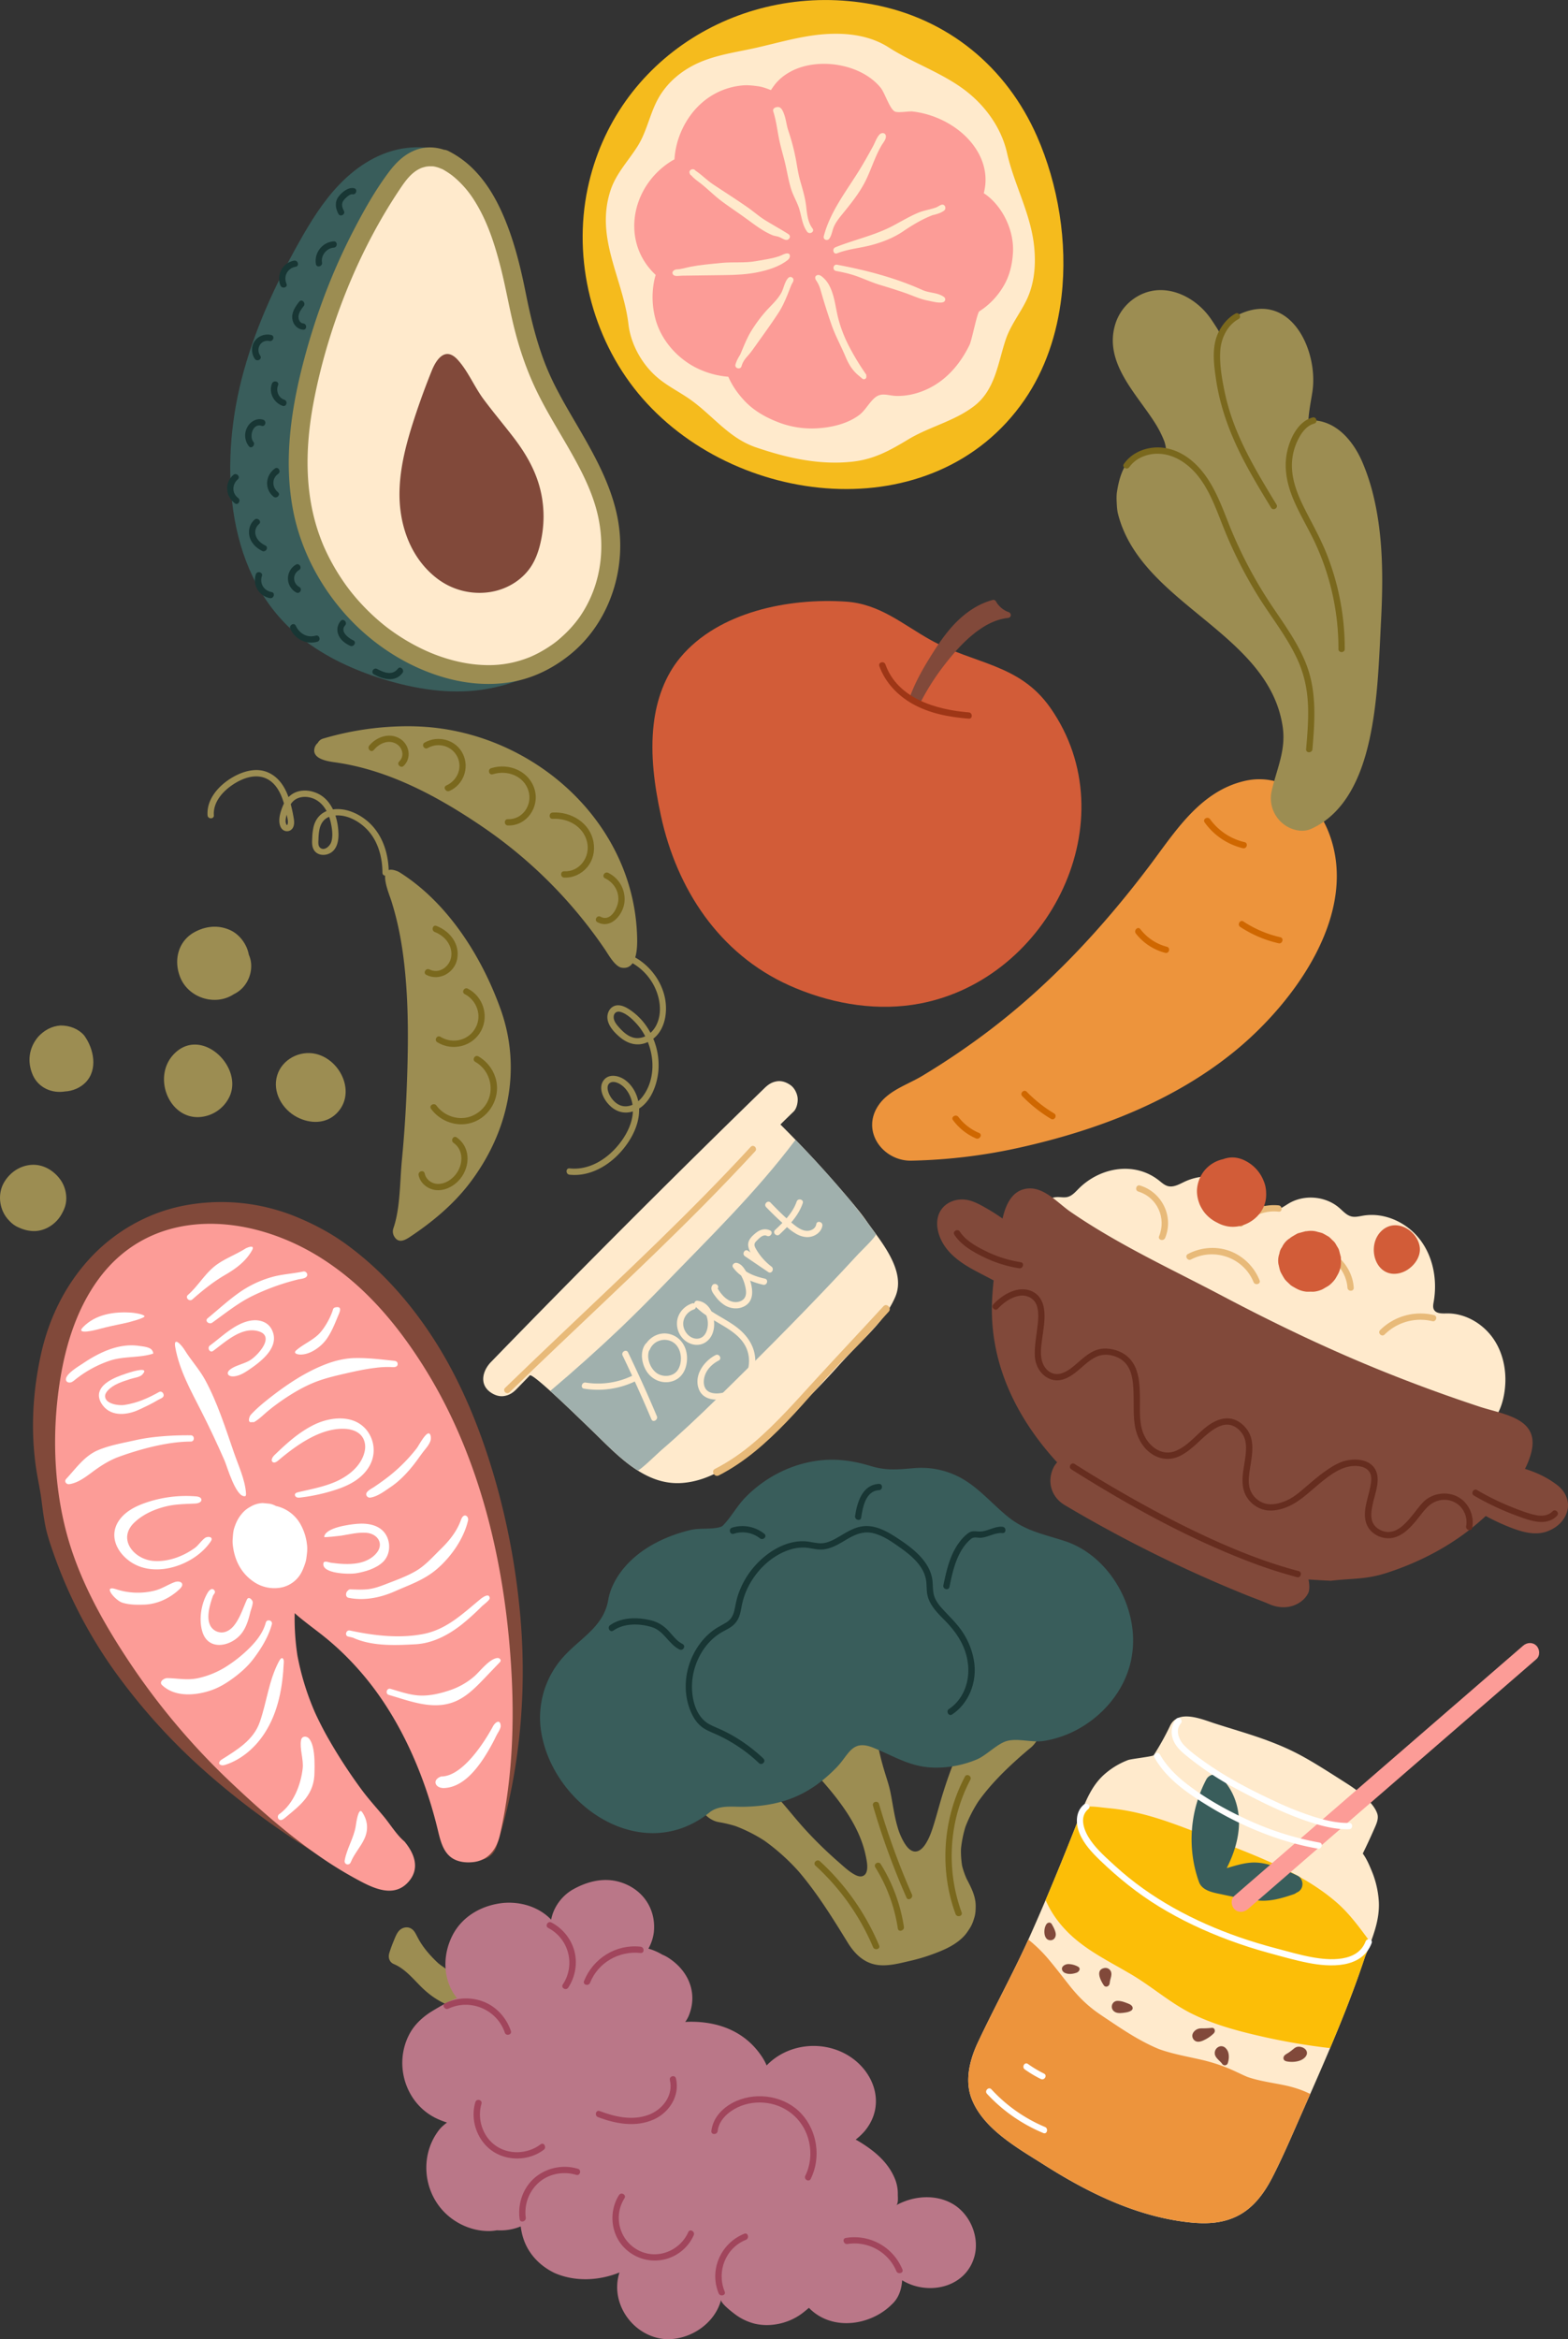 <svg xmlns="http://www.w3.org/2000/svg" viewBox="0 0 2490.67 3714.53"><rect x="0" y="0" width="2490.67" height="3714.53" fill="#333333" stroke="none"/><defs><style>.cls-1{fill:#f5bb1d;}.cls-2{fill:#ffeacc;}.cls-3{fill:#fc9c97;}.cls-4{fill:#d25c38;}.cls-5{fill:#81493a;}.cls-6{fill:#9e3616;}.cls-7{fill:#662d1f;}.cls-8{fill:#e8ba79;}.cls-9{fill:#ed943c;}.cls-10{fill:#fcbe07;}.cls-11{fill:#395d5b;}.cls-12{fill:#fff;}.cls-13{fill:#9c8d52;}.cls-14{fill:#183634;}.cls-15{fill:#a0b0ad;}.cls-16{fill:#cf6700;}.cls-17{fill:#7a681d;}.cls-18{fill:#ba7788;}.cls-19{fill:#a1455c;}</style></defs><g id="Calque_2" data-name="Calque 2"><g id="Layer_2" data-name="Layer 2"><path class="cls-1" d="M1686.11,471c10.09-86.66-5.41-178.26-38.85-254.4-48.41-110.2-141.75-187.38-261.37-209.64-204.72-38.1-408.52,84.2-452.41,292.15-23.87,113.06,6.69,236.24,80.2,325.4,149.94,181.87,470.14,218.66,613.59,10.61C1660.42,587,1679.23,530.13,1686.11,471Z"/><path class="cls-2" d="M1643.54,402.57A215.43,215.43,0,0,0,1641,379c-7.78-47.21-31-89.81-41.32-135.83-9.18-41.13-36-77.49-70-102.25-36.43-26.52-80-41.24-117.92-65.56-36.28-23.29-82.51-25-125.11-18.44-28,4.36-55.4,12-83,18.38-27.94,6.44-56.25,10.14-83.3,20.08-30.59,11.24-57.67,31.19-74.06,59.76-13.91,24.23-18.35,52.68-33.17,76.47-14.65,23.52-34.28,43.4-43.19,70.25-25.18,75.91,19.68,139.9,28.36,213.2,3.81,32.26,21.93,64.3,46.67,85,16.64,14,36.58,23.38,54.1,36.23,34.87,25.57,59.71,59.79,101.88,74.13,49.3,16.77,100,28.34,152.47,22.74,35-3.74,60-17.78,89.34-35.44,33.53-20.21,73.17-28.8,104.53-52.87,33.64-25.83,37.65-67.77,50.14-105.34,7.62-22.91,23-41.86,33.37-63.44C1641.68,453.23,1644.84,427.75,1643.54,402.57Z"/><path class="cls-3" d="M1609,401.6c2.09-33.16-14.16-69.63-40.17-90.4a64.37,64.37,0,0,0-6.16-4.39c11.65-44.45-14.58-85-51.44-108a149.39,149.39,0,0,0-61.3-21.75c-6.67-.76-23.72,2.69-28.82-.13-8-4.4-15.72-29.52-22.2-37.54-32.07-39.68-104.49-49.86-147.5-23.15A77.38,77.38,0,0,0,1231,134c-2.28,3-4.44,6-6.41,9.09-6.82-2.67-13.47-5.19-20.8-6.18-8-1.08-16.21-2-24.27-1.26-50,4.48-87.53,39.77-102.46,86.47a132.29,132.29,0,0,0-5.73,31,53.66,53.66,0,0,0-5,2.77c-63.72,39.73-81,127.51-25.35,180.17l.55.49a91,91,0,0,0-2.65,10.52,133.8,133.8,0,0,0,1.62,57c8.22,33.83,33.33,63.3,64,79.23a137.15,137.15,0,0,0,52.38,14.92c5.94,14,15.23,26.9,25.17,37.63,15.69,16.95,35.83,27.87,57.2,35.78a147.7,147.7,0,0,0,58.64,8.49c23-1.28,48.87-7.25,67.43-21.51,9.87-7.58,17.18-22.64,26.8-28.88,10.16-6.6,20.07-1,33.3-1,27.28.13,54.38-11,75-28.5,17-14.37,30-32.76,39.7-52.68,3.53-7.27,12-51,15.47-53.18a118.67,118.67,0,0,0,37.72-38.84C1603.39,439.21,1607.84,420.63,1609,401.6Z"/><path class="cls-2" d="M1290.69,362.92c-7.84-10.43-8.78-23.9-10.28-36.39-1.69-14-5.94-27.16-9.69-40.68-2.84-10.28-4.32-20.67-6.2-31.13A345.26,345.26,0,0,0,1252.05,207c-2.82-8.48-3.48-17.52-6.67-25.95-1.33-3.51-3.23-8.67-6.87-10.47-4-1.94-12,.76-10.29,6.16,4.18,13,6,26.45,8.46,39.82,2.37,13.11,6.26,26,9.52,38.89,3.72,14.74,5.9,30,10.39,44.49,3.08,10,8.43,19,12,28.8,4.51,12.51,5.21,28.15,13.51,39.19C1285.88,373.05,1294.56,368.07,1290.69,362.92Z"/><path class="cls-2" d="M1397.63,213.08l-.27.25c-4.67,4.58-7.48,13.17-10.61,18.93-7.48,13.75-15.16,27.4-23.47,40.67-20.48,32.74-44.79,64-54.71,102-1.49,5.7,5.59,8.25,8.71,4.05,3.85-5.19,4.69-12.91,7.22-18.78,3.32-7.7,8.71-14.29,14-20.8,14.36-17.69,28.54-35.27,38.23-56.05,5.35-11.46,9.63-23.38,14.74-34.94a170.42,170.42,0,0,1,8.65-17.25c2.56-4.39,7.78-10,7-15.45C1406.39,210.72,1400.79,210.31,1397.63,213.08Z"/><path class="cls-2" d="M1252.27,371.77c-.45-.33-.92-.64-1.38-.93-12.14-7.69-24.84-14.45-37-22.17-8.87-5.65-17-12.87-25.68-18.95-18.12-12.7-36.83-24.52-55.24-36.78-10-6.67-18.26-15.39-28.27-22l0-.05c-3.56-4.85-11.51-.66-9.15,4.2a4.71,4.71,0,0,0,2.31,3.31l.33.21c4.69,5.57,10.39,9.12,16,13.6,11.08,8.88,21,19,32.51,27.55,11.89,8.83,24.24,17,36.27,25.67,9.44,6.77,18.62,13.93,28.55,20a110,110,0,0,0,15.7,8.11c2.72,1.11,5.57,1.35,8.37,2.14,3.46,1,6.48,2.91,9.76,4.34a9.87,9.87,0,0,0,4.15,1c3.06-.09,6.06-3.49,5-6.57A5.93,5.93,0,0,0,1252.27,371.77Z"/><path class="cls-2" d="M1249,402.49c-3.72.61-8,3.24-11.48,4.42-12,4-24,5.46-36.31,7.7-17.64,3.19-35.66,1.19-53.51,2.72-9,.78-18.06,1.8-27.09,2.74q-11.82,1.24-23.51,3.47c-7.33,1.4-14.64,3.91-22.08,4.2-4,.15-8.87,3.81-6.11,8,2.57,3.89,10.27,2.06,14.31,2l69.47-.92c17-.23,34.47-1.13,51.29-4.61,16.3-3.37,34.9-9.09,47.91-19.87l.29-.27c3.34-3.16,4.22-10.21-2.41-9.65Z"/><path class="cls-2" d="M1252.17,441.24c-6,6.23-7.15,16.73-11.4,24.24-6.8,12-17.25,20.47-26.08,30.84a225.94,225.94,0,0,0-22,30.31c-6.79,11.37-11.36,23.52-16.58,35.63a7.08,7.08,0,0,0-.25.68c-3.1,5-6,10.09-7.59,15.84-1.73,6.21,7.91,8.86,9.64,2.66,1.81-6.5,5-10.93,9.39-15.81,5.52-6.1,10.24-13,15-19.72,11.62-16.27,23.41-32.52,34.32-49.27,5.83-8.94,10.21-18.72,14.23-28.58,2.06-5.05,4-10.15,6-15.21,1.35-3.34,5.33-7.54,2.67-11A4.78,4.78,0,0,0,1252.17,441.24Z"/><path class="cls-2" d="M1376,594.92a400.08,400.08,0,0,1-26.29-43A213.08,213.08,0,0,1,1332,507.38c-4.1-15-5.44-30.94-11-45.66-2.73-7.27-6.49-14.35-12.19-19.73-2.42-2.28-6.06-5.87-9.7-5.3-4.88.78-5,5.11-2.89,8.28a51,51,0,0,1,7.08,15.1q8,28.23,17.62,55.93c6,17.21,14.83,33,21.88,49.78,4.83,11.69,10.63,21.76,20.41,30l6.08,5.11c1.67,1.4,3.05,1.85,5,.73C1377,600,1376,597.59,1376,594.92Z"/><path class="cls-2" d="M1494.4,325.53c-2.46,1-5.16,3.05-7.45,3.87-9.36,3.37-19.21,4.58-28.44,8.45-13.76,5.77-26.54,13.46-39.68,20.45-29,15.43-61.43,22.16-91.79,34.33-5.89,2.37-3.32,12,2.66,9.64,17.16-6.88,36.37-8.29,54.18-13s35.38-11.54,50.78-22c14.32-9.72,30.65-19.6,46.9-25.66,6.43-1.49,12.73-3.29,18-7.13,4-2.91,1.88-10.34-3.37-9.46A8.3,8.3,0,0,0,1494.4,325.53Z"/><path class="cls-2" d="M1499.62,471.71c-9.92-7.46-23.24-6.17-34.23-11.13-43.22-19.48-89.31-31.54-135.8-40.2-6.34-1.18-7.93,8.7-1.61,9.87,12.12,2.26,23.84,4.92,35.39,9.26s22.84,9.44,34.69,13c12.79,3.8,26,8,38.83,12.37,12.49,4.27,24.59,10.25,37.67,12.58,5,1,21.79,5.64,25.74,1A4.73,4.73,0,0,0,1499.62,471.71Z"/><path class="cls-4" d="M1461.64,1593.47c-65,12.4-134,2.16-197.93-24.41-3.55-1.47-7-3-10.46-4.53-110.79-50-178.09-152.54-203.36-268.91-10.3-47.48-17.19-97.15-11.56-145.68,4.45-38.36,17.66-76.43,42.43-106.06,60.79-72.72,172.76-94.65,263-88.55,54,3.66,89.72,36,134.67,61,69.65,38.85,140.66,37.24,190,107.63C1792.6,1301.4,1667.27,1554.26,1461.64,1593.47Z"/><path class="cls-5" d="M1601.21,981.24c-15.32,1.66-29.51,7.87-42.27,16.32-23.85,15.78-43.54,38.36-60.79,60.91a383,383,0,0,0-37.27,59.43c-1.1-.51-2.2-1.05-3.29-1.6a131.14,131.14,0,0,1-13-7.51,239.35,239.35,0,0,1,10.4-25.15c7.27-15.19,15.9-29.7,24.85-44,8.34-13.26,17.09-26.32,27.08-38.4,18.27-22.1,41.58-40.93,69.68-48.51a4.75,4.75,0,0,1,5.32,2,37.35,37.35,0,0,0,20.23,17.26C1607.08,973.79,1606.58,980.66,1601.21,981.24Z"/><path class="cls-6" d="M1538.8,1131.18c-51.72-4.13-113.07-22-132.4-76.2-2.14-6-11.81-3.42-9.64,2.66,9.22,25.87,28.83,46.45,52.51,59.88,27.25,15.45,58.66,21.19,89.53,23.66,6.42.52,6.38-9.49,0-10Z"/><path class="cls-2" d="M2376.09,2249.54c6.45-9.91,10.4-21.62,12.67-33.32,5.79-29.87,1.56-62.23-14.88-87.84s-45.76-43.42-76.19-42.79c-7.37.15-16.55.42-20-6.11-1.94-3.67-1.1-8.13-.37-12.22,6-34-.52-70.83-21.31-98.38s-56.6-44.25-90.64-38.55c-6.2,1-12.54,2.77-18.65,1.3-7.76-1.87-13.33-8.41-19.36-13.64-21.84-18.93-56.12-21.77-80.78-6.7-10.41,6.37-22.9,15.82-33.21,9.31-3.65-2.3-5.92-6.17-8.31-9.75-25.81-38.78-81.39-54.24-123.51-34.37-8.43,4-17.42,9.32-26.44,6.93-5.42-1.43-9.71-5.45-14.11-8.93-39.07-30.88-93.79-20.86-127.57,13-5.33,5.34-10.61,11.53-18,13.25-5,1.16-10.12.08-15.2.1-21.25.1-38.5,21-39.41,42.21-1.91,44.47,48.8,72.1,84.07,87.8,100.61,44.81,199.13,92.72,296.88,144.06,65.27,34.27,130.59,69.62,201,91.48,33.21,10.31,68.31,17.58,102.66,12.2,14.11-2.21,28.26-6.75,39.17-15.95A59.26,59.26,0,0,0,2376.09,2249.54Z"/><path class="cls-5" d="M2202.78,2497.56c54.31-17.57,105.42-44.65,148.41-82.4,2.91-2.56,5.88-5.2,8.87-7.92a344.28,344.28,0,0,0,37.88,17.73c18.89,7.45,40.87,14.16,60.86,6.28,14.39-5.68,26.32-16.3,30.59-31.62,4.43-15.88-3-31.63-15.64-41.32-15-11.54-31-19.28-49-25.12-.81-.27-1.64-.5-2.46-.76a123.44,123.44,0,0,0,9.94-25.57c14.19-55.2-43.75-60.54-82.22-73.24q-75.09-24.78-148.54-54.21c-89.09-35.7-175.4-77-260.24-121.81-81.52-43-164.5-80.92-241.11-133.58-18.84-13-40.19-37.61-64.81-36.92-26.58.74-37.49,24.46-42.81,47.84-7.49-5.25-15.13-10.27-23.06-14.84-9.71-5.59-20.34-11.87-31.33-14.35-21.27-4.8-44.22,6-48.69,28.68-2.88,14.66,2.39,30.93,10.45,43.16,13,19.7,33.68,32.14,54.15,42.85l24.32,12.71c-1.39,13-2.41,26-2.72,38.88-2.34,96.76,40.69,181.52,103.6,250.07a35.58,35.58,0,0,0-6,8.72c-10.61,22.21-3,46.66,18.09,59.15a2125.77,2125.77,0,0,0,251.68,127.61q18.39,7.8,36.91,15.3c12.17,4.91,24.65,9.3,36.66,14.52,10.86,4.71,23.36,6.24,34.87,3.06,10.69-2.95,21.06-10,26.37-20.31,4-7.79.65-22.05.65-22.05s34,2.14,36.31,1.88C2148.94,2506.08,2169.78,2508.23,2202.78,2497.56Z"/><path class="cls-7" d="M1701.78,2333.25c88.61,55.75,181.13,107.38,279,145.13a751.23,751.23,0,0,0,79.43,26c6.23,1.63,8.88-8,2.65-9.64-49.15-12.9-96.65-31.71-142.77-52.9-48.32-22.19-95.34-47.19-141.36-73.82q-36.35-21-71.88-43.43c-5.47-3.44-10.49,5.21-5,8.64Z"/><path class="cls-7" d="M1516,1960.75c10.4,15.91,28.5,26.44,45.16,34.71a200.43,200.43,0,0,0,57.61,18.43c6.29,1,9-8.63,2.66-9.64a192.17,192.17,0,0,1-53.65-16.65c-15.49-7.52-33.49-17.11-43.14-31.9-3.51-5.36-12.17-.36-8.64,5Z"/><path class="cls-7" d="M2341.18,2374.73a427.88,427.88,0,0,0,68.2,32.15c19.62,7.21,46.61,18,63.84,0,4.46-4.64-2.6-11.72-7.07-7.07-7.09,7.38-17.66,7.92-27.16,5.93-10.95-2.3-21.68-6.47-32.1-10.46a412.21,412.21,0,0,1-60.66-29.22c-5.57-3.25-10.61,5.39-5.05,8.64Z"/><path class="cls-8" d="M2199.35,2119.1a80.78,80.78,0,0,1,75.79-21.21c6.25,1.54,8.91-8.1,2.66-9.64a91.08,91.08,0,0,0-85.53,23.78c-4.55,4.55,2.52,11.63,7.08,7.07Z"/><path class="cls-8" d="M2079,1987.62c31-.08,59.39,26.06,61.35,57.14.4,6.39,10.4,6.44,10,0-2.3-36.47-34.67-67.24-71.35-67.14-6.44,0-6.45,10,0,10Z"/><path class="cls-8" d="M1892,1999.87c36.77-19.35,83.47-2.78,99.13,35.89,2.39,5.89,12.06,3.31,9.64-2.66a82.5,82.5,0,0,0-44-45.32c-22.46-9.5-48.34-7.85-69.82,3.45-5.69,3-.65,11.64,5,8.64Z"/><path class="cls-8" d="M1808.15,1892.09c30.08,9.17,44.8,42.05,33,70.89-2.44,6,7.23,8.54,9.64,2.65,14-34-5.12-72.57-39.94-83.18-6.17-1.88-8.81,7.77-2.66,9.64Z"/><path class="cls-8" d="M1974.38,1946.15A65.4,65.4,0,0,1,2031,1924c6.39.7,6.34-9.31,0-10a74.66,74.66,0,0,0-63.7,25.08c-4.2,4.84,2.84,11.94,7.07,7.07Z"/><path class="cls-4" d="M2010.88,1902.8a56.58,56.58,0,0,0,.27-9.28,49.64,49.64,0,0,0-4-18.55,60.34,60.34,0,0,0-23-28.28c-9.58-6.29-20.25-9.93-31.88-8.43a42.55,42.55,0,0,0-9.32,2.37,52.85,52.85,0,0,0-30.35,18.8,54.09,54.09,0,0,0-10.86,25.75c-1.3,8.58.29,17.86,3.34,25.89.27.69.47,1.32.79,2a63.22,63.22,0,0,0,7.11,12,58.88,58.88,0,0,0,20.83,16.52,51.92,51.92,0,0,0,16.49,5.78C1978.11,1952.05,2007.68,1931.42,2010.88,1902.8Z"/><path class="cls-4" d="M2100.24,2047.49c1.14-.5,4.45-2.51,5.56-3.22a46,46,0,0,0,5.49-3.31,52.34,52.34,0,0,0,8.91-9.07c.16-.22.33-.44.49-.67,1-1.35,5-8.5,5.65-10a41.38,41.38,0,0,0,3.44-12.32l.09-.79c.18-1.38.17-10.29,0-11.6,0-.26-.07-.53-.1-.79l-1.53-5.67q-.72-3.12-1.69-6.18a44.66,44.66,0,0,0-3.07-5.33,55.83,55.83,0,0,0-3.34-5.64,47.29,47.29,0,0,0-4.37-4.32,49.58,49.58,0,0,0-4.8-4.56c-1-.72-8.92-5.19-9.95-5.63l-.66-.3a62.71,62.71,0,0,0-6.47-1.75,53.62,53.62,0,0,0-5.29-1.37,38.64,38.64,0,0,0-12.56,0l-.71.12-.12,0-.61,0c-.33,0-.64,0-1,.08l-.48.12-11.33,3.06-.91.4c-1.53.69-9,5.14-10.33,6.07a24.05,24.05,0,0,0-2.06,1.71l-1.36.8a32.89,32.89,0,0,0-10.69,13,22.06,22.06,0,0,0-4.21,10.27,33,33,0,0,0-1.47,16.74c1,3.9,1.81,8.82,3.43,12.52.17.4.36.75.56,1.12,1.19,2.36,4.6,8.27,6.1,10.39a39.64,39.64,0,0,0,5,5.19c4.83,4.72,4.57,4.6,10.36,7.89,6.36,3.61,10.49,5.52,18.54,6.6a51,51,0,0,0,6.29,0c2.62,0,4.11.16,6.22,0A43.33,43.33,0,0,0,2100.24,2047.49Z"/><path class="cls-4" d="M2236.68,2015.58c11.51-7.79,20.09-21.14,18.56-34.75-2.38-21.21-25.67-40-47.12-34.15-8.74,2.39-16.11,8.81-20.54,16.71-14.7,26.19,1.8,66.65,36,58.16A41.26,41.26,0,0,0,2236.68,2015.58Z"/><path class="cls-7" d="M1584.93,2078.16c9.14-9.63,21.13-18.52,34.59-20.58,12.5-1.92,24.12,4.47,27.75,16.77,3.45,11.67,1.6,24.72.11,36.56-1.8,14.3-4.36,28.61-3.54,43.08,1.37,24.07,22.44,44.77,47.16,35.6,20-7.4,32-26.77,51.12-35.41,15.32-6.91,36.72-1.12,47.05,12.11,9.6,12.31,10.81,29.5,11.33,44.48.58,16.69-.4,33.5,1.76,50.1,2.69,20.66,13.41,41.4,32.8,51a43.32,43.32,0,0,0,30.21,3.35c12.4-3.24,23.31-11.91,32.76-20.23,8.33-7.35,16.06-15.39,25.07-21.95,8.27-6,18.5-12.08,29.18-10.65,10.52,1.4,20,10.14,24,19.76,3.83,9.29,3.25,19.8,2.14,29.57-2.33,20.55-9.72,43.43.58,63a45.9,45.9,0,0,0,22.16,20.37c10.82,4.71,21.44,4.21,32.71,1.39,26-6.52,44.51-26.5,64.71-42.85,16.12-13.05,34.9-27.09,56.71-25.78,7.25.43,15.4,2.76,19.72,9.06,4.88,7.1,3,17,1.42,24.89-3.54,17.87-12.16,38.08-6.41,56.36,5.68,18.06,27,28.28,44.93,23.14,19.09-5.49,32.06-23.64,43.83-38.41,7.55-9.47,14.74-17.3,27-20.33a35.56,35.56,0,0,1,33.26,9,36.45,36.45,0,0,1,9.85,31.89c-1.16,6.29,8.48,9,9.64,2.66,4.4-23.86-10.13-48.42-34.45-53.51a48.86,48.86,0,0,0-35.48,6.25c-9.07,5.72-15.14,14.82-21.74,23-10.89,13.54-26.78,34.47-46.8,30.25-9.36-2-18.07-8.2-20.69-17.7-2.42-8.77-.55-18.31,1.36-27,3.67-16.71,13.25-39.6,2.93-55.62-9.47-14.69-30.33-16-45.76-12.43-10.68,2.48-20.53,8.37-29.53,14.47-10.89,7.37-20.91,15.94-30.93,24.42-10.37,8.79-20.77,18.5-33.28,24.15-11.17,5-24.7,8.6-36.62,4.44a35.92,35.92,0,0,1-21.58-21c-3.75-10.11-2.21-21.72-.71-32.14,2.91-20.22,8.83-43.82-3.36-62.25-5.81-8.78-15.24-16.38-25.71-18.52-10.64-2.17-21.14,1.05-30.35,6.33-21.35,12.26-35.78,35.81-59,44.91-22.33,8.76-43.31-8.63-51-28.85-6.37-16.69-5-35.87-5.12-53.4-.15-16.36-.38-33.74-6.6-49.13-6.53-16.16-19.91-26.59-36.91-30.14-10-2.09-19.58-1.77-29,2.4s-17.3,11-25,17.68c-8.3,7.14-17.2,15.32-28,18.27-13.39,3.65-24.68-4.83-29.13-17.15-4.54-12.56-2-27.26-.34-40.16,1.8-13.64,4.34-27.62,3.1-41.42-1-10.95-4.7-21.55-13.8-28.33-10.53-7.84-24.13-8.18-36.17-3.85-11.87,4.26-22.31,11.91-30.94,21-4.43,4.67,2.63,11.76,7.07,7.07Z"/><path class="cls-2" d="M2190.05,3017.47c1.4,18.78-2.55,36.76-8.38,54.29-3.94,11.89-8.75,23.57-13.35,35.13-16.12,48.87-35.29,97.34-55.55,145.29-10.32,24.43-20.92,48.7-31.54,72.83q-8.05,18.28-16.07,36.44c-14,31.85-27.82,64.12-43.67,95.11-13.67,26.74-31.77,51.59-60,64.11-27.06,12-55.66,10.73-84.28,6.71-78.67-11.07-152.08-47.56-218.38-89.67-41.92-26.62-97.61-57.29-115.81-106-10.63-28.47-2.78-60.64,10.12-88.16,25.79-55,55.17-108.18,80.32-163.69.67-1.47,1.34-3,2-4.42q13-29.05,25.45-58.36c18-42.29,35.17-84.9,52-127.64l3.78-9.62c9-22.77,18.51-45.36,37.28-62.08a122.64,122.64,0,0,1,37.8-22.94c5.32-2,39.46-5.56,40.83-7.71a427.81,427.81,0,0,0,26-46.69c12.71-26.7,50.22-10.53,70.26-4,29,9.4,58.21,17.48,86.75,28.26,44.55,16.83,66,30.47,125.22,68.34,15.55,10,41.31,29,47,47.32,2.47,8-1.86,16.76-5.13,24.19q-8.58,19.56-18,38.72c5.89,8.06,10,17.5,14,27.19A150.92,150.92,0,0,1,2190.05,3017.47Z"/><path class="cls-9" d="M2081.23,3325q-8.05,18.28-16.07,36.44c-14,31.85-27.82,64.12-43.67,95.11-13.67,26.74-31.77,51.59-60,64.11-27.06,12-55.66,10.73-84.28,6.71-78.67-11.07-152.08-47.56-218.38-89.67-41.92-26.62-97.61-57.29-115.81-106-10.63-28.47-2.78-60.64,10.12-88.16,25.79-55,55.17-108.18,80.32-163.69a223.2,223.2,0,0,1,33,32.38c12,14.3,23.23,29.2,34.89,43.76.69.82,2.82,3.42,3.68,4.43,1.32,1.53,2.65,3.06,4,4.57q4.54,5.09,9.37,9.91a208.31,208.31,0,0,0,22.57,19.27l.24.18,2.35,1.66c2.21,1.55,4.43,3.07,6.67,4.59,4.17,2.84,8.38,5.65,12.59,8.46,8.55,5.72,17.13,11.42,25.84,16.9,16.77,10.55,34.08,20.27,52.42,27.83,22.27,8,45.6,11.84,68.63,17.22a273,273,0,0,1,40.78,13c10.48,4.25,20.5,9.54,30.93,13.93,18.25,6.35,37.47,8.84,56.36,12.71a184.85,184.85,0,0,1,28.31,7.81A150.45,150.45,0,0,1,2081.23,3325Z"/><path class="cls-10" d="M2177.12,3084.53c-3.94,11.89-4.2,10.8-8.8,22.36-16.12,48.87-35.29,97.34-55.55,145.29a999.71,999.71,0,0,1-104.2-17.52c-39.54-8.89-79.78-19.27-116.18-37.51-33.37-16.74-61.64-41.75-93.58-60.86-33.06-19.78-68.51-36.5-97.13-62.83-17.06-15.71-31.68-35-40.78-56.38,18-42.29,35.17-84.9,52-127.64,1.26-3.2,6.83-17.1,8.08-20.31,15.92-1.55,24.47.64,40.67,2.14,31.48,2.91,62.37,10.83,92.2,21.09,33.39,11.49,66.07,24.91,98.95,37.77,58.3,22.81,121.48,48.61,169.59,90.14C2144,3038.84,2160.29,3061.85,2177.12,3084.53Z"/><path class="cls-11" d="M2061.18,2978.49a264,264,0,0,0-33.11-13.81c-11.22-3.81-22.73-7-34.67-7.2s-24,2.88-35.44,6.17l-9.36,2.73c9.72-19.39,17-39.88,19-61.75,2.66-28.81-5.68-58.26-25.58-79.6l-.09-.08a14.39,14.39,0,0,0-5.57-5.48,15,15,0,0,0-20.14,5.94c-26.28,49.69-30.86,110.05-11.69,163,5.34,14.75,24.66,17.1,37.82,20,18.88,4.12,38.25,7.95,57.54,9.51,18.88,1.53,37.19-4,54.87-10a15.36,15.36,0,0,0,4.68-2.58,14.38,14.38,0,0,0,7.7-6.63C2070.86,2991.75,2068.37,2982.09,2061.18,2978.49Z"/><path class="cls-3" d="M1982,3031.6l178.72-154.82L2339.47,2722l101.05-87.54c6.12-5.31,5.43-15.77,0-21.21-6.08-6.08-15.08-5.32-21.22,0L2240.58,2768l-178.72,154.82-101.05,87.53c-6.13,5.31-5.44,15.78,0,21.22,6.07,6.07,15.07,5.32,21.21,0Z"/><path class="cls-5" d="M1676.86,3069.8c-.87-5.08-3.72-10.18-6.28-14.59a4.49,4.49,0,0,0-5.72-1.95c-2.53,1-3.72,3.67-4.61,6.07-2.71,7.24-1.87,22.23,9,21.56C1675,3080.53,1677.73,3074.91,1676.86,3069.8Z"/><path class="cls-5" d="M1712.45,3122.91a32.69,32.69,0,0,0-15.43-4.15c-5.5,0-13.2,4.55-9,11.11a8.87,8.87,0,0,0,4.21,3.21c5.55,2.25,12.29,1.31,17.79-.61C1714,3131.08,1717.38,3125.69,1712.45,3122.91Z"/><path class="cls-5" d="M1765.19,3132.53a9.34,9.34,0,0,0-11.37-7.41c-14.26,3-5.54,20-.5,27.34,2.17,3.17,6.29,2.6,8.31-.41,1.19-1.77,1.13-4.09,1.51-6.12C1763.92,3141.72,1766,3136.91,1765.19,3132.53Z"/><path class="cls-5" d="M1798.83,3186.86c-1-2.66-3.75-4.2-6.22-5.17-6-2.37-11-4.48-17.55-4.5-8.27,0-12.12,10.25-6.19,16,4,3.91,10.16,3.63,15.32,3C1788.54,3195.69,1801.44,3194.19,1798.83,3186.86Z"/><path class="cls-5" d="M1924.77,3220.05c-4.25.44-8.5.71-12.77.74-3.09,0-6.19-.13-9.15.91-4.59,1.6-9.07,6.09-8.93,11.21a9.69,9.69,0,0,0,4.59,7.87c5,3,11.46.09,16.12-2.35a53.3,53.3,0,0,0,12.87-9.22c.16-.16.3-.32.44-.49C1931.06,3225.94,1929.92,3219.52,1924.77,3220.05Z"/><path class="cls-5" d="M1946.63,3252a9.48,9.48,0,0,0-8-2.75,10.94,10.94,0,0,0-8.83,13.09c1.37,6.09,8.13,9.92,11.56,14.89a5,5,0,0,0,9-1.46c1.66-5.3,2.21-11.38.62-16.77A16,16,0,0,0,1946.63,3252Z"/><path class="cls-5" d="M2075.35,3256.81c-2.37-5.64-11.56-8.46-16.93-5.88a22.88,22.88,0,0,0-4.3,3c-2.36,1.89-4.75,3.75-7.25,5.45-2.35,1.6-5.13,2.74-6.92,5-1.66,2.09-1.82,5.58.36,7.35a9.11,9.11,0,0,0,4.09,1.62c6.78,1.3,15.27.85,21.67-1.88C2071.56,3269.12,2078.16,3263.5,2075.35,3256.81Z"/><path class="cls-12" d="M1721.87,2865.27c-13.91,11.41-13.4,30.78-7.06,46.05,7,16.84,19.78,30.4,32.74,42.88,28.6,27.53,59.21,52.22,93.1,73,35.19,21.59,72.78,39.19,111.46,53.55q31.35,11.64,63.66,20.42c20.39,5.58,40.85,11.45,61.59,15.57,35.26,7,85.94,9.53,101.45-31.33,2.28-6-7.38-8.62-9.65-2.65-12.66,33.36-57.32,30.24-85.56,25-18.9-3.49-37.37-8.9-55.94-13.78-20-5.27-39.85-11.21-59.4-18-71.7-25-140.63-61.46-196.87-113-13.76-12.61-28.55-25.45-39.24-40.88-9.64-13.91-19.26-36.57-3.21-49.74,5-4.09-2.14-11.13-7.07-7.07Z"/><path class="cls-12" d="M1833.91,2791c18.91,33.48,51.73,56,83.79,75.7a543.07,543.07,0,0,0,108.76,51.49,455.62,455.62,0,0,0,66.85,17.27c6.29,1.12,9-8.52,2.65-9.64a471,471,0,0,1-112-35.15c-35.11-16-69.93-35.33-100.35-59.17-16.23-12.72-30.89-27.49-41.1-45.54-3.16-5.61-11.8-.57-8.63,5Z"/><path class="cls-12" d="M1868.61,2729.54c-7.87,9.14-9.36,21.82-5.15,33,4.71,12.49,15.27,20.69,25.33,28.78a478.75,478.75,0,0,0,75.26,49.28c35.2,18.73,71,36.81,108.73,50,22.36,7.81,46.29,14.6,70.19,14,6.43-.15,6.45-10.15,0-10-19.82.49-39.49-4.53-58.23-10.53a514.15,514.15,0,0,1-59.56-23.82c-37.44-17.41-74.84-36.62-108.61-60.43-12.11-8.54-24.87-17.48-35.29-28.08-8.73-8.89-14.93-24.29-5.6-35.13,4.19-4.85-2.86-12-7.07-7.07Z"/><path class="cls-12" d="M1567.77,3324.74a255.87,255.87,0,0,0,89.47,62.32c5.93,2.48,8.52-7.19,2.66-9.64a244.51,244.51,0,0,1-85.06-59.75c-4.38-4.74-11.43,2.34-7.07,7.07Z"/><path class="cls-12" d="M1627.81,3286a185.41,185.41,0,0,0,25.45,15.21c5.75,2.84,10.83-5.78,5-8.63a186.48,186.48,0,0,1-25.45-15.22c-5.25-3.74-10.25,4.93-5,8.64Z"/><path class="cls-11" d="M869.43,1017c-3.85-9.44-11-18.17-17.26-26.17-26.06-33.11-41.53-77.83-57.49-116.54-18.84-45.7-35.57-91.48-54.55-137-18.83-45.15-36.07-91.15-47.31-138.84-19-80.62-18.44-164.41,14.68-241.31,12.08-28,40.43-72.53,17.11-101.58-17.07-21.28-51.75-23.46-76.71-20.86C605.53,239.1,568,262.75,539,293c-26.15,27.23-46.12,59.73-64.57,92.66-38.44,68.6-71.42,140.77-90.81,217-35.14,138.13-26,314.77,94.79,410.26,38.54,30.48,84,51.26,131,65.74,50,15.42,103.38,24,155.56,16.66C799.31,1090.47,890.66,1069.12,869.43,1017Z"/><path class="cls-2" d="M967.78,920.29C981.2,859.08,972,790.5,944.09,732.62c-19.11-39.57-43.2-76.45-64.65-114.75-14.62-26.09-27.79-53.18-36.1-82-19.73-68.41-27.81-140.25-58.66-205.16-19.1-40.19-53.37-96.42-106.09-85.81-29.93,6-55.9,31-73.11,55-24.79,34.57-39.19,73.59-58.15,111a645.7,645.7,0,0,0-45.68,117.46c-25.56,91.16-32.8,195.31-14.57,288.82,14.57,74.79,49.82,146.46,109.77,194.9,62.72,50.68,158,86.49,237.74,60C903.75,1049.13,952.33,990.71,967.78,920.29Z"/><path class="cls-5" d="M858.77,860.89a186.37,186.37,0,0,0,4.63-41.24c-.28-49.37-19.18-88.12-48.64-126.29-15.43-20-31.71-39.32-46.77-59.6-14.65-19.73-24.82-45.08-41.29-62.82-19.47-21-33.67-.13-40.73,17.32q-15.22,37.65-27.84,76.28c-12.47,38.18-23.06,77.52-23.56,117.67-.65,51.16,17.27,103.17,58.55,135.46A110.87,110.87,0,0,0,771,941c26.59-2.19,52.13-14.81,68.65-36C849.57,892.32,855.34,876.47,858.77,860.89Z"/><path class="cls-13" d="M714.24,241.36c-16.69-7.86-35.75-9.9-53.32-3.42-18.57,6.85-32,20.24-43.63,35.8-21.54,28.76-39.54,60.86-56,92.71-33.94,65.45-60,135-78.76,206.26-20,75.8-31.67,155.37-17.78,233.29,11.08,62.18,40.59,120.27,82.19,167.58,42.32,48.12,98.56,85.27,160.43,102.68,36.61,10.31,75.58,13.21,112.92,5.12,32-6.93,61.56-22.47,86.73-43.19,53.59-44.14,81.25-114.09,77.92-182.87-3.39-70.1-39.39-130.7-73.92-189.71-8.51-14.55-17-29.16-24.8-44.09a424.56,424.56,0,0,1-20.75-45c-13.65-35.48-22.61-72.54-30.06-109.74-7.37-36.78-16-73.47-29.44-108.57C793.63,326,777.6,294.86,753.29,270a152.2,152.2,0,0,0-41.5-30.42c-7.26-3.57-16.22-2-20.52,5.38-3.86,6.61-1.92,16.94,5.38,20.52a129.81,129.81,0,0,1,22,13.46c-1.36-1,1.52,1.26,1.91,1.58,1.62,1.34,3.2,2.72,4.76,4.13,2.92,2.64,5.73,5.41,8.45,8.27,10.59,11.17,18,21.85,26,36,16.56,29.4,26.78,61.76,35.25,94.73,9,35,14.7,70.8,24,105.77,9.21,34.81,21.57,68.6,38,100.69,14.7,28.82,31.82,56.31,47.85,84.39s30.36,55.37,39.79,85.33c19.22,61.05,12.67,127.84-24.76,181.09A189.37,189.37,0,0,1,891.56,1012a139,139,0,0,1-16.19,12.76,197,197,0,0,1-18.9,11.53q-4.71,2.52-9.56,4.77-2.42,1.13-4.87,2.18c.62-.26,2.18-.86-.64.25-.95.37-1.89.75-2.84,1.11a180.93,180.93,0,0,1-21.83,6.82,171.85,171.85,0,0,1-47.93,4.6c-32.47-1.08-66.43-10.56-95.89-24.41a320.8,320.8,0,0,1-37.69-20.94q-9.37-6.06-18.32-12.74l-2.37-1.79s-1.94-1.5-.84-.64-.82-.66-.83-.66L610.53,993q-4.35-3.5-8.58-7.13a343,343,0,0,1-31.37-30.7q-7.22-8-13.92-16.5c-.19-.25-2.09-2.66-1.12-1.42s-.64-.84-.64-.84c-1-1.39-2.1-2.78-3.13-4.18q-3.53-4.79-6.89-9.71a338.67,338.67,0,0,1-22.06-37.07q-5.09-9.93-9.5-20.19c-.68-1.59-.06-.14.07.16l-1.13-2.75c-.66-1.61-1.3-3.23-1.92-4.84q-2-5.2-3.85-10.47c-23-66.06-21.47-137.45-9-205.32,12.73-69,34.61-138.83,62.05-202.31a896.65,896.65,0,0,1,46.88-93.36q13.21-22.82,27.84-44.75c8.65-13,17.5-25.78,31-33,.65-.35,4.43-2.06,2.84-1.44a52.25,52.25,0,0,1,5.18-1.7c1.75-.48,3.51-.88,5.3-1.19-2.2.38,2.24-.17,2.93-.19,1.81-.08,3.6,0,5.41,0,0,0,2.56.19,1.1,0-1.64-.16,1.52.27,1.85.33a51.33,51.33,0,0,1,5.33,1.35c1,.31,2,.65,3,1-.62-.25-2-.94.84.41,7.33,3.45,16.18,2,20.53-5.39,3.81-6.51,2-17-5.39-20.52Z"/><path class="cls-14" d="M562.33,298.82c-9.2-1.94-19,6.25-24.35,13.12-6.61,8.49-5.31,18.76-.4,27.73,3.1,5.65,11.73.61,8.64-5-3-5.44-4.38-11.47-.29-16.73,2.28-2.94,9.69-10.29,13.74-9.44,6.28,1.33,9-8.31,2.66-9.64Z"/><path class="cls-14" d="M530.08,383.26c-18.14,1.15-31.44,18.38-28.23,36.19,1.13,6.33,10.77,3.65,9.64-2.66-2-11.2,7.3-22.81,18.59-23.53,6.39-.4,6.43-10.4,0-10Z"/><path class="cls-14" d="M467.09,413.91a28.94,28.94,0,0,0-21.63,39.41c2.43,5.86,12.11,3.29,9.64-2.66-5.08-12.24,1.54-24.77,14.65-27.11,6.32-1.12,3.64-10.76-2.66-9.64Z"/><path class="cls-14" d="M475.3,479c-6.17,7.82-12.47,17-10.94,27.52,1.31,9,7.89,16.23,17.11,17,6.42.51,6.39-9.49,0-10-5.11-.4-7.64-6.46-7.36-11,.39-6.16,4.58-11.78,8.26-16.44,3.95-5-3.08-12.12-7.07-7.07Z"/><path class="cls-14" d="M430.65,531.8c-9.65-2-19.86,1.26-25.8,9.37-6.16,8.41-6,20.22-.08,28.7,3.64,5.25,12.32.26,8.64-5-7.61-11,.78-26.21,14.58-23.38,6.28,1.29,9-8.35,2.66-9.64Z"/><path class="cls-14" d="M432.08,609c-5.8,14.16,2.77,30.74,16.95,35.44,6.13,2,8.75-7.62,2.66-9.64-9.48-3.14-13.62-14.23-10-23.14,2.44-6-7.23-8.54-9.65-2.66Z"/><path class="cls-14" d="M418.06,666.52c-10.91-3.62-21.87,3.9-26.21,13.73a27.34,27.34,0,0,0,3.47,28.29c4,5.06,11-2.06,7.07-7.07-6.92-8.84-.54-29.81,13-25.31,6.13,2,8.75-7.62,2.66-9.64Z"/><path class="cls-14" d="M436.79,743.86c-15.24,10.61-17.17,32.65-2.4,44.74,4.94,4,12.06-3,7.07-7.07-9.4-7.69-10-21.79.38-29,5.24-3.65.25-12.33-5-8.64Z"/><path class="cls-14" d="M370.61,754.13c-14.36,12.56-12.43,34.13,2.52,45.15,5.18,3.82,10.18-4.85,5.05-8.63-10.1-7.45-9.57-21.52-.5-29.45,4.85-4.24-2.24-11.29-7.07-7.07Z"/><path class="cls-14" d="M404.32,825.19c-7.56,6.41-10.24,16.89-8.05,26.39,2.41,10.5,10.8,18.61,20.17,23.27,5.75,2.85,10.82-5.77,5.05-8.64-6.75-3.35-13-8.47-15.24-16a16.88,16.88,0,0,1,5.14-18c4.92-4.17-2.18-11.21-7.07-7.07Z"/><path class="cls-14" d="M406.39,912a29.11,29.11,0,0,0,22.37,37.78c6.29,1.14,9-8.5,2.66-9.64-12.27-2.21-19.28-13.52-15.39-25.48,2-6.14-7.66-8.77-9.64-2.66Z"/><path class="cls-14" d="M470,896.62a25.4,25.4,0,0,0,.48,44.15c5.63,3.15,10.67-5.49,5-8.63-10.7-6-11.12-20.55-.48-26.89,5.52-3.29.5-11.94-5.05-8.63Z"/><path class="cls-14" d="M461.18,998.66c7.6,16.3,25.38,25.49,42.9,20.32,6.16-1.82,3.54-11.47-2.66-9.64-13.51,4-25.86-3.39-31.61-15.73-2.71-5.82-11.34-.75-8.63,5Z"/><path class="cls-14" d="M541.18,986a21,21,0,0,0-3.67,21.9c3.29,8.35,10.73,13.82,18.61,17.52,5.8,2.72,10.88-5.9,5-8.64-7.77-3.64-21.53-14-12.92-23.71,4.26-4.79-2.79-11.89-7.07-7.07Z"/><path class="cls-14" d="M594,1070.87c14.57,7.89,33.22,13.15,45.18-2.08,3.93-5-3.1-12.13-7.07-7.07-9,11.51-22.21,6.39-33.06.52-5.66-3.07-10.72,5.56-5,8.63Z"/><path class="cls-5" d="M617.82,2941.36c-40-21.72-79.19-45-117.17-70.09q-28.17-18.64-55.41-38.65-6.3-4.63-12.53-9.34-3.42-2.58-6.83-5.19l-3.08-2.38c7.61,5.81,2.24,1.73.53.4q-13.15-10.28-26-20.91a1028,1028,0,0,1-96.09-90.08q-21.92-23.45-42.14-48.43c-3.3-4.09-6.56-8.23-9.8-12.37-2.87-3.68,1.83,2.38,1.94,2.5-.95-1.16-1.83-2.38-2.74-3.58q-2.72-3.59-5.4-7.19-9.6-12.93-18.68-26.24a732.4,732.4,0,0,1-69.26-126.52l3,7.17q-10.71-25.46-19.4-51.68a321.5,321.5,0,0,1-13.15-58.58l1.07,8c-1.88-14.07-3.5-28.19-5.91-42.18-1.9-11-4.36-21.8-5.9-32.84l1.08,8c-5.43-40.5-4.4-81.77.92-122.22l-1.07,8c4.55-33.75,12-67.49,25.23-99q-1.5,3.59-3,7.17a288.41,288.41,0,0,1,17.77-34.91q5-8.39,10.63-16.41,2.58-3.71,5.28-7.31c.45-.6.91-1.19,1.35-1.8,1.81-2.44-2.73,3.3-2.4,3.1,1.35-.82,2.75-3.46,3.74-4.68a270.44,270.44,0,0,1,26.1-27.73c4.75-4.37,9.71-8.47,14.71-12.56,2.41-2-3.58,2.63-3.14,2.4a15,15,0,0,0,1.77-1.34c1.38-1,2.78-2.08,4.18-3.09q3.92-2.82,7.93-5.49a240.22,240.22,0,0,1,38.48-20.75l-7.17,3a263.1,263.1,0,0,1,66.18-17.83l-8,1.07a279,279,0,0,1,73.26.25l-8-1.07a310.26,310.26,0,0,1,76.71,21.28l-7.17-3a351.45,351.45,0,0,1,66.28,37.11q4.08,2.91,8.08,5.93c1.66,1.24,5.92,5.26-.76-.62.83.73,1.77,1.39,2.63,2.08,5.26,4.18,10.39,8.52,15.44,13q14.46,12.66,27.93,26.39t25.75,28.17q5.89,6.93,11.56,14l3.08,3.9c3.82,4.83-4.37-5.76-.65-.85,2,2.64,4,5.27,5.95,7.93A629.19,629.19,0,0,1,656.73,2189,746,746,0,0,1,694.42,2266q-1.51-3.59-3-7.17c27.46,65.44,47.07,134.39,60.49,204q5.94,30.8,10.11,61.89l-1.08-8c9,67.9,11.8,136.68,7,205.05q-2,29.26-5.93,58.35l1.07-8A845,845,0,0,1,731,2915.82c-4.77,14.95,5.6,33.4,21,36.9,16.39,3.73,31.79-4.94,36.9-20.95,20.23-63.35,32.34-129.08,38-195.3a999.23,999.23,0,0,0-2.45-191A1149.81,1149.81,0,0,0,788.24,2356c-16.42-58.33-37.43-115.6-64.89-169.68-26.92-53-60.73-102.91-101.29-146.47a507.43,507.43,0,0,0-69.82-62.4c-25.1-18.55-52.31-33.13-81.12-45a313.73,313.73,0,0,0-180.84-17.7c-56.76,11.43-108.92,41.42-148,84-39.24,42.77-64.69,95.13-77.17,151.61-13.65,61.74-17,126.53-6.49,189,2.32,13.74,5.23,27.28,7.1,41.1-.36-2.66-.71-5.32-1.07-8,2.28,17,4.12,34.21,7.53,51.08,2.65,13.07,6.87,25.75,11.19,38.34a747.58,747.58,0,0,0,111.53,209.2A956.8,956.8,0,0,0,302.92,2791.8c40.24,37.88,83.53,72.53,128.53,104.57a1486.62,1486.62,0,0,0,137.92,86.81q9,5,18.17,10c13.78,7.49,33.31,3.87,41-10.76,7.4-14,4-33-10.76-41Z"/><path class="cls-3" d="M794,2914c-5.38,23.4-19.3,41-44.07,43-11.65,1-24.06-.71-33.41-7.72-13.07-9.81-17.17-27.25-21-43.14C674.84,2820,636.84,2731.73,579.81,2663c-9.38-11.31-19.25-22.21-29.65-32.59a436.82,436.82,0,0,0-33.62-30.31c-13.79-11.19-28.28-21.5-41.91-32.9q-3.33-2.79-6.57-5.71a395.21,395.21,0,0,0,4.37,67.32,420.1,420.1,0,0,0,28.31,91.4q8.37,18.06,18,35.48A826.07,826.07,0,0,0,574,2841.28c11,15,23.83,29,35.71,43.29,10.33,12.46,20.37,29.13,32.75,39.49,15.23,18.37,24.86,41.58,7.6,62.63-20.76,25.33-49.85,14.81-74.19,2.3a625.68,625.68,0,0,1-73.68-45.1c-48-33.76-92.1-72.67-134.7-112.9a1110.46,1110.46,0,0,1-162.81-193c-42.17-63.59-80.39-132.2-99.7-206.54-20.07-77.23-22.14-160.58-9.68-239.18,9-57.08,26.78-113.91,60.84-160.6,85.68-117.42,239-105.82,351.88-35.35a436.8,436.8,0,0,1,72.69,57.18c34.71,33.63,64.25,72.34,90.63,113.84.84,1.32,1.68,2.64,2.5,4q14.29,22.8,26.88,46.49c38.18,71.67,65.17,149.19,83.26,228.85,16.43,72.36,25.52,146.5,29,219.63C816.85,2748.41,812.48,2833.83,794,2914Z"/><path class="cls-12" d="M486.65,2474.27c.81-6.13,1.76-12.64,1.23-18.89a86.05,86.05,0,0,0-10.28-34.54,59.39,59.39,0,0,0-36.46-28.78c-.91-.24-1.82-.44-2.73-.62a32.91,32.91,0,0,0-9.9-3.65l-11-1.1a41.15,41.15,0,0,0-20.11,6.1A43.31,43.31,0,0,0,384.7,2403c-6.38,7.36-9.78,14.44-12.73,23.7-1.75,5.47-1.93,11.43-2.37,17.1a49.34,49.34,0,0,0,.12,8.93c2.66,25.12,13.84,46.88,35.68,60.52a58,58,0,0,0,39.63,7.87,46.67,46.67,0,0,0,26.86-14.42c6.6-7.12,9.67-15,12.78-24.05A43.2,43.2,0,0,0,486.65,2474.27Z"/><path class="cls-12" d="M614.63,2440c-8.66-18.34-29.6-21.89-47.92-20.29-11.19,1-50.2,5.82-51.76,20.78-.13,1.26,24.81-1.72,26.86-2,13.36-2.09,26.81-5.68,40.46-4.53,16.9,1.42,27.94,16.49,16.46,31.36-7.31,9.47-19,14.83-30.73,16.85-13.94,2.39-28.18,1.17-42.11-.66-3.13-.41-11.3-4.22-12.18.76-3,16.78,40.84,17.65,50.9,16.08,14.82-2.32,33-7.61,43.9-18.32C619,2469.7,620.82,2453.14,614.63,2440Z"/><path class="cls-12" d="M390.75,2371.15c-1.32-21.21-12.12-44.18-19-64.12-13.29-38.42-26.58-80.64-46.21-116.41-9.07-16.5-22.21-30.68-32.13-46.76-5.47-8.84-18.29-22.53-15-4.38,6.62,36.65,24.84,68.88,41.45,101.65q19.49,38.46,36.78,78c4.16,9.49,18.24,59.7,32.89,56.59C390.53,2375.48,390.92,2373.89,390.75,2371.15Z"/><path class="cls-12" d="M568.52,2259.16c-20.59-11.47-48.73-7.25-70.32,3.52-24.28,12.12-43,29.4-62.36,48-3.11,3-6.15,8.46-2.61,10.94,2.66,1.86,6.19-.36,8.67-2.45,28.16-23.76,66.8-52,105.51-50.34,9.93.43,20.42,3.42,26.75,11.09,5.15,6.24,6.82,14.92,5.43,22.89-4.05,23.21-24.49,40-44.93,49.29-19.33,8.76-40.48,12.48-61.13,17.41-2,.47-4.26,1.21-4.94,3.14s.81,4.11,2.71,4.9,4,.59,6.09.35a295.33,295.33,0,0,0,50.53-10.6c13.46-4.09,26.78-9.22,38.3-17.3s21.17-19.38,25.23-32.85a50.82,50.82,0,0,0-3.5-37.6A48,48,0,0,0,568.52,2259.16Z"/><path class="cls-12" d="M431.81,2111.44A25.24,25.24,0,0,0,420,2099.66c-14.32-6.81-30.56-1.83-43.64,5.38-15.61,8.61-28.55,20.94-42.83,31.42-5.14,3.77-.16,12.45,5,8.64,19.59-14.35,45.54-39.16,72.28-31.12,26.11,7.86-.25,36.83-12,44.93-9.81,6.77-24.84,8.81-33.59,16-6.87,5.61-2.77,11.86,7.47,10.48,7.61-1,14.53-4.9,20.93-9.15C413.92,2162.72,445.65,2139.19,431.81,2111.44Z"/><path class="cls-12" d="M392.23,1981.44a20.68,20.68,0,0,0-2.78,1.4c-16.11,10.13-35.62,16.87-50.1,29.14-15.39,13-25.69,31-40.85,44.26-4.84,4.26,2.26,11.31,7.08,7.08,16.44-14.45,33.2-28,52.17-39,17-9.86,32.87-21.48,42.59-39C404.68,1977.53,397,1979.39,392.23,1981.44Z"/><path class="cls-12" d="M768.37,2535.59a38.43,38.43,0,0,0-5.07,3.51c-28.52,23.48-54,48.55-91.62,55.67-37.94,7.18-78.36,2.4-115.78-5.68-6.27-1.36-8.95,8.28-2.65,9.64,2.42.52,4.83,1.1,7.25,1.69,30.16,13.84,66.89,12.29,99.29,10.51,28.25-1.55,53.38-15.18,75.08-32.52a391.38,391.38,0,0,0,30.39-27.61c2.31-2.28,12.76-9.85,12.6-13C777.55,2531.73,772.57,2533.18,768.37,2535.59Z"/><path class="cls-12" d="M788.47,2633c-12.25,2.61-26.26,21.08-34.66,28.51a114.73,114.73,0,0,1-39.74,22.59c-14.68,4.94-30.91,8.77-46.47,8.24-16.25-.56-31.75-6.19-47.23-10.61-6.2-1.78-8.84,7.86-2.67,9.63,32.43,9.35,67.83,23.84,101.54,11.83,20.37-7.25,36.1-23.39,51-39l23.29-24.32a6.32,6.32,0,0,0,1.61-2.31c.81-2.56-2.16-5-4.83-4.82A12.65,12.65,0,0,0,788.47,2633Z"/><path class="cls-12" d="M787,2736.15a18.7,18.7,0,0,0-3.77,4.83c-13.9,25.7-48.48,79.89-82.48,79.89-15.32,5.43-9.3,19,4.8,18.34,27.66-1.21,48.25-25.58,62.43-46.85a313.26,313.26,0,0,0,20.5-36.45c1.91-3.89,7.22-11.27,6.83-15.72C794.65,2732.4,790.55,2733,787,2736.15Z"/><path class="cls-12" d="M733.12,2411.26c-.54,1.17-1,2.41-1.43,3.62-6.63,17.68-18.34,31.9-30.92,44.24-12.27,12-24.92,26.42-39.3,34.93-15,8.91-32.12,15-48.13,21.22-9.3,3.58-18.87,7.1-28.67,8.22-9.32,1.07-18.71.53-28,.27a4.67,4.67,0,0,0-4.06,1.95c-3.77,2.74-4.34,10.34,1.11,11.44,24.64,5,50.57-.08,73.72-10.41s45.79-17.59,66.27-35c21.53-18.34,42.65-47.11,49.72-77.32,1.28-5.46-3.84-10.57-8-6.52A11.27,11.27,0,0,0,733.12,2411.26Z"/><path class="cls-12" d="M674.5,2280.81c-5.06,6.11-10.5,16.17-12.22,18.44a257.28,257.28,0,0,1-51.53,50.26c-5.3,3.94-10.72,7.71-16.17,11.43-3.45,2.36-12.18,6.46-12.84,11.13-.47,3.39,3,6.45,6.31,6,11.81-1.74,22.63-10.24,32.32-16.74,13.82-9.26,25.43-21.44,35.79-34.36,5.3-6.6,10-13.57,15.1-20.34,4.54-6.07,10.06-11.56,12.55-18.92.89-2.62,1.05-10-2.06-11.46C679.87,2275.35,677.24,2277.5,674.5,2280.81Z"/><path class="cls-12" d="M626.82,2160.94c-.48-.09-1-.16-1.49-.21-20.22-2.1-40.32-4.64-60.68-4.31-16.34.26-32.52,4.1-47.71,10-33.05,12.8-62.74,33-90.45,54.82-9.86,7.78-19.48,15.92-28,25.17-2.84,3.08-6,14,2.22,11.63a4.48,4.48,0,0,0,3.95-.51c7.69-4.67,14-11.22,20.87-16.92q11-9.06,22.71-17.11c14.88-10.21,30.81-19.75,47.43-26.87,17.16-7.35,35.49-11.64,53.64-15.79,15.53-3.55,31.13-7,47-8.84a148.36,148.36,0,0,1,24.2-1.3c4,.2,11.16,1.15,11.14-4.9C631.65,2162.62,629.45,2161.43,626.82,2160.94Z"/><path class="cls-12" d="M481.71,2019c-16.69,3.55-33.67,4.22-50.19,8.93a170.37,170.37,0,0,0-52.91,25.52c-17.08,12.24-32.56,26.5-48.77,39.83-5.23,4.31,2.36,10.44,7.23,7,20.52-14.67,41.19-31.43,63.91-42.48a363.14,363.14,0,0,1,72.48-26.17c3.89-1,12.53-1.18,14.26-5.74C489.13,2022.07,485.46,2018.16,481.71,2019Z"/><path class="cls-12" d="M532.41,2076.05a4.55,4.55,0,0,0-3.52,3.4c-3.54,12.4-14,31.09-23.49,39.94-10.36,9.67-23.81,15.28-34.56,24.52-6.32,5.44,2.56,7.06,7,7,15.67-.25,32.46-12.55,41.13-24.92,7.36-10.5,12.23-22.4,17.08-34.2C539.2,2084.13,545.17,2073.31,532.41,2076.05Z"/><path class="cls-12" d="M326.68,2441.49c-5,2.71-11.9,12.52-16.22,15.74-18.55,13.85-43.44,23.3-66.84,21.35-31.18-2.6-57.67-35.12-30-61.18,14-13.21,32.32-21.15,50.89-25.59,15-3.59,30.43-3.53,45.86-4.36,4.3-.23,10.06-2.06,9.54-6.34-.43-3.5-4.83-4.71-8.35-5a196.83,196.83,0,0,0-80.42,10.18c-15.37,5.34-30.62,13-40.53,25.93-18.36,23.89-6.49,51.46,15.93,67.23,39.73,28,103.09,5.7,128.33-32,4.06-6.08-1.92-8-7-6.44A7,7,0,0,0,326.68,2441.49Z"/><path class="cls-12" d="M392.06,2540.26c-6.17,13.82-11.16,29.95-21,41.72-4.36,5.2-10.36,9.36-17.11,10.09a20.46,20.46,0,0,1-19.58-10.17c-7.38-13.34-.89-34.14,3.72-47.41,1.11-3.19,5-5.24,2.63-8.91-3.3-5-8.06-.92-10.29,2.65-11,17.53-15.22,44.31-8.55,64.1,9.67,28.68,43.16,22.38,59.81,3.75,8.79-9.85,12.81-23.11,15.79-35.7.87-3.68,5-14,3.73-17.48S394.68,2534.37,392.06,2540.26Z"/><path class="cls-12" d="M252.52,2210.46c-17.51,9.85-34.93,17.45-55,20.49-8.65,1.31-29.39-1.38-30.57-13-.37-3.65,1.66-7.14,4.15-9.85,9.36-10.22,23.3-14.18,36-18.39,4.76-1.58,15-2.95,18.53-6.61,13.6-14.07-15.68-5.11-20.2-3.64-15.11,4.89-42.82,13.57-47.68,31.31-1.53,5.62-.07,11.73,2.82,16.79,12.65,22.14,39.25,20.34,59.28,11.26C230.37,2234,241.12,2229,251,2223c2.68-1.64,9-3.4,9-7.3S256.42,2208.27,252.52,2210.46Z"/><path class="cls-12" d="M303,2279.11l-4.29,0a4.74,4.74,0,0,0-1.76,0,466.28,466.28,0,0,0-53.62,3c-9.64,1.19-19.24,2.75-28.71,4.88-19.78,4.45-40.82,7.95-59.48,16-21.3,9.21-34.66,28.95-50,45.35-3.68,3.94.12,9,4.87,8.36,14.32-2,27-12.16,38.25-20.46,12.94-9.51,26.31-17.88,41.51-23.34,33.93-12.2,77-23.81,113.24-23.85C309.47,2289.11,309.49,2279.11,303,2279.11Z"/><path class="cls-12" d="M288.88,2514.07c-1.69-2.71-6.64-3.61-11.79-1.68-11,4.13-20.38,10.76-32.25,13.57a111.17,111.17,0,0,1-60.33-2.4c-22.78-7.55-1.48,17.8,9.9,21.36,11.13,3.49,23.38,3.45,34.93,3.06,21-.72,41.55-10.69,56.51-25.21C289.58,2519.15,290.16,2516.1,288.88,2514.07Z"/><path class="cls-12" d="M422.21,2576.51c-.3,1.1-.62,2.19-1,3.28-4.43,13.86-13.77,25.74-23.84,36a215.11,215.11,0,0,1-35.68,29.06,138.48,138.48,0,0,1-47.35,19.94c-17.31,3.66-32,.09-48.76-.13-4.75-.06-13.75,5.77-8.11,11.13,20.22,19.21,52.36,16.76,76.92,8.57,13.15-4.39,24.32-11.11,35.46-19.24,12.58-9.19,23.93-19.29,33.31-31.8,11.43-15.22,22.07-32.44,27.68-50.81.35-1.11.68-2.23,1-3.37C433.45,2572.93,423.89,2570.29,422.21,2576.51Z"/><path class="cls-12" d="M442.83,2638.55c-15.94,30.21-19.07,64-30.11,95.76-10.06,29-36.24,44.25-60.71,59.76-3.61,2.28-6.44,7.28-.35,8.86,2.3.59,4.71-.08,7-.83,25.77-8.62,47.32-27.64,62-50.51,21.45-33.43,28.36-72.92,30.11-111.93.11-2.29,0-5-1.78-6.35S445.16,2634.13,442.83,2638.55Z"/><path class="cls-12" d="M496.82,2773.47c-1.32-5.2-3.23-9.72-5.95-12.84-3.91-4.47-11.43-4.21-12.66,2.45-2.54,13.73,4.29,30.6,2.56,45.31-3,25.78-14.25,54.81-35.5,71-.57.41-1.13.84-1.71,1.24-4.18,2.92-2.27,10.24,3.34,9.28,2-.35,3.73-1.71,5.33-3,25.36-20.9,47.31-37.26,47.31-73.09C499.78,2804,500.16,2786.6,496.82,2773.47Z"/><path class="cls-12" d="M575.36,2877.59c-6.17-9.28-9.76,18.61-10.2,21.5-3,19.46-14.34,36-17.67,55.29-1.11,6.41,7.23,8.61,9.64,2.66,5.46-13.5,15.84-24.3,21.82-37.53,6.51-14.41,5.14-28.69-3.57-41.89Z"/><path class="cls-12" d="M239.59,2142.06c-4.68-3.49-14.08-4.25-18.7-4.93-32.29-4.71-63.65,10.57-89.71,28.21-5.22,3.54-31.09,18.48-25.71,27.55,1.34,2.25,4.44,2.89,7,2.18s4.59-2.44,6.63-4.08a179.57,179.57,0,0,1,55.07-30.29c22.35-7.59,47.39-4.15,69.13-11.32.24-2.08-.63-3.41-1.69-5.19A7.52,7.52,0,0,0,239.59,2142.06Z"/><path class="cls-12" d="M229.4,2089.59c-3.43-3.5-18.48-5.08-20.13-5.2-27.63-2.09-57.91,2.44-77.78,23.44-11.85,12.51,22.33,3.53,23.44,3.22,15.12-4.22,30.4-7.26,45.74-10.54C203,2100,232.42,2092.67,229.4,2089.59Z"/><path class="cls-2" d="M1267,1743.54c.65,6.52-1.37,16.64-6.32,21.46q-10.55,10.26-21.05,20.54,8.58,8.57,17.07,17.24,48.39,49.53,93.12,102.5c9.74,11.55,19,22.74,26.87,34.08,21.79,31.17,63.42,78.11,45.39,120-11.66,27.1-31.26,48-51.94,69-13.16,13.4-26.33,27.1-39.52,41.75A1237.78,1237.78,0,0,1,1204.32,2292c-35.5,29.76-73.87,59.45-121.15,62.83-26.17,1.86-49.3-6.61-70.33-19.95-29.3-18.56-54.58-46.53-78.47-69.14-3.88-3.66-35.14-34.33-60.36-57.07-16.62-15-30.62-26.52-32.45-24.64Q831,2195,820.39,2205.83c-5.85,6-11.92,9.83-20.25,11-7.69,1.1-15.36-1.89-21.47-6.33-17.82-13-11.7-34.42,1.09-47.61q45-46.41,90.33-92.54,84.74-86.22,170.42-171.48,86.39-86,173.73-170.92c6-5.89,11.82-9.81,20.26-11,7.69-1.1,15.35,1.89,21.46,6.33S1266.26,1736.2,1267,1743.54Z"/><path class="cls-15" d="M1391.23,1959.65c1.84,2.64-24.7,28.16-27.45,31.15-72.21,78.48-147.91,154.67-224.12,229.26-29.39,28.76-59.12,56.83-90.21,83.55-3.69,3.18-34,32.64-36.61,31.31-29.3-18.56-54.58-46.53-78.47-69.14-3.88-3.66-35.14-34.33-60.36-57.07q57.13-48.2,111.37-99.7,34.79-33.41,68.31-68.08c72.51-75.09,147.25-147.56,209.91-231,32.27,33,56.45,60.07,86.21,95.38C1359.55,1916.83,1383.32,1948.31,1391.23,1959.65Z"/><path class="cls-2" d="M997.63,2147.45c-2.79-5.8-11.42-.73-8.63,5.05q7.71,16,15.15,32.09a125,125,0,0,1-73.78,10.8c-6.3-1-9,8.62-2.66,9.64a136.73,136.73,0,0,0,80.61-11.38q13.62,29.79,26.38,60c2.49,5.9,11.11.81,8.63-5Q1021.75,2197.46,997.63,2147.45Z"/><path class="cls-2" d="M1065.59,2118.91c-15-4.68-30.23,1.73-38.84,13.85a5.51,5.51,0,0,0-1.51,1.4c-9.72,13.17-5.62,33.65,3.65,45.92,9.1,12,24.5,17.72,39.12,13.17,16-5,23.11-20.09,23.3-36.07C1091.51,2140.11,1082.4,2124.15,1065.59,2118.91Zm11.46,55.86c-6.93,11.45-23.77,12.84-34.07,5.42-10-7.23-16.25-23.27-12-35.44a5.16,5.16,0,0,0,1.27-1.86c6.13-14.7,24.56-19.92,37.59-11C1082.69,2140.71,1084.83,2161.9,1077.05,2174.77Z"/><path class="cls-2" d="M1169.31,2106.83c-12.4-9.27-26.49-16.19-39.38-24.73-4.35-8.82-11.93-15.78-22.29-16.66-2.78-.23-4.54,2-4.82,4.37a4.47,4.47,0,0,0-3.44-.13c-11.59,3.86-21,13.6-23.45,25.77a34.45,34.45,0,0,0,12.12,33.11c10.39,8.4,25,9.77,35.42.78,9.44-8.11,12-21,10.56-32.88,4.31,2.6,8.66,5.13,13,7.71,14.73,8.81,30,18.82,37.75,34.77,8.65,17.8,6,40.77-7.23,55.64a53,53,0,0,1-23,15.2c-8.64,2.84-20.73,4.72-29-.11-8.46-4.93-8.73-16.29-6.17-24.64,3.35-10.94,12.3-19.55,22.26-24.65,5.74-2.93.68-11.56-5-8.63-18.46,9.43-34.5,31.94-26.85,53.34,8.26,23.1,39.37,19.34,56.88,10.4a60.89,60.89,0,0,0,33.09-54.93C1199.44,2137.94,1186.88,2120,1169.31,2106.83Zm-45.07-8.42c1.08,11.09-3.14,26.67-16.68,27.26-11.69.51-21.36-10.81-22.26-21.81s6.53-21.14,16.74-24.54a4.83,4.83,0,0,0,3.4-4,116.29,116.29,0,0,0,16.53,13.46A37.91,37.91,0,0,1,1124.24,2098.41Z"/><path class="cls-2" d="M1215,2030.36c-10.34-2.35-21.15-5.68-30.1-11.6-3.41-5.79-7.78-12.18-14.8-13.44-3.8-.68-8.45,3.46-5.64,7.35a56.4,56.4,0,0,0,12.68,12.66,62.07,62.07,0,0,1,5.76,14c2.24,8.16,4.59,19.34-3.49,25-6.33,4.42-14.7,4.07-21.32.6a38.62,38.62,0,0,1-10.87-8.92,59.26,59.26,0,0,1-4.06-5.15c-.77-1.09-3.16-4.77-3.16-4.77,3.56-5.39-5.1-10.4-8.64-5-4,6,1.41,12.62,5,17.4a56,56,0,0,0,14,13.57c10,6.47,23.14,7.73,33.52,1.28,12.22-7.6,12.21-21.52,9.24-34.19-.45-1.91-1-3.8-1.6-5.67a120,120,0,0,0,20.77,6.57C1218.56,2041.43,1221.24,2031.79,1215,2030.36Z"/><path class="cls-2" d="M1225.42,2011.21a93.26,93.26,0,0,1-23.73-26.52c-1.4-2.35-3-5-3.21-7.75-.23-3.25,1.91-5.17,4-7.3,3.77-3.75,9.69-10,15.61-7.25s10.9-6,5-8.64c-8-3.67-15.92-1.31-22.55,4.08-6.33,5.13-13.15,11.58-12.06,20.44a29.32,29.32,0,0,0,3.68,10.46l-3.85-2.61c-5.34-3.62-10.35,5-5.05,8.63l37,25.09C1225.8,2023.52,1230.41,2015,1225.42,2011.21Z"/><path class="cls-2" d="M1296.63,1943.8c-1.14,6.63-7.19,10.26-13.62,10.61-7.58.42-14.76-4.24-20.5-8.72-1.92-1.5-3.81-3-5.68-4.6,7.71-9,14.26-18.94,18.25-30.43,2.12-6.09-7.54-8.71-9.64-2.66-3.48,10-9.28,18.66-16.09,26.59-8.8-7.93-17.18-16.41-25.32-24.88-4.46-4.65-11.53,2.42-7.07,7.07q11.82,12.32,24.44,23.81l1.33,1.22c-3.75,3.87-7.66,7.59-11.54,11.23-4.71,4.42,2.38,11.48,7.07,7.08,4-3.79,8-7.64,11.85-11.64a83.5,83.5,0,0,0,15.87,11.46c7.62,4,16.39,5.9,24.74,3.09,7.62-2.55,14.15-8.4,15.55-16.57C1307.35,1940.17,1297.72,1937.46,1296.63,1943.8Z"/><path class="cls-8" d="M809.34,2210.91c51-49.58,102.78-98.32,154.33-147.31s102.93-98.25,153-148.82q42.16-42.62,82.88-86.63c4.36-4.73-2.69-11.82-7.07-7.07-48.17,52.27-98.26,102.73-149.2,152.31s-102.81,98.41-154.4,147.42q-43.49,41.31-86.59,83c-4.62,4.49,2.46,11.56,7.08,7.07Z"/><path class="cls-8" d="M1403.23,2074.26c-35.68,38.89-71.36,76.67-107,115.57-31.36,34.19-62.08,69.44-97.39,99.67-19.39,16.61-40.34,31.33-63.12,42.93-6.88,3.5-.81,13.86,6.06,10.36,40.83-20.78,75.35-51.56,107-84.25,35.12-36.23,66.38-76.29,102.73-111.28,21.8-21,40.14-42.64,60.21-64.52C1416.93,2077.06,1408.46,2068.55,1403.23,2074.26Z"/><path class="cls-9" d="M2085.38,1279.43c-26.73-31.4-66.12-49.53-109.39-39.13-71.17,17.1-110.29,82-151.52,136.42-74.59,98.46-158.6,188.62-257.6,263a1201.36,1201.36,0,0,1-102,68.7c-22.82,13.72-51.92,22.49-68.19,44.89-30.66,42.23,5.87,90.51,50.73,89.72a870.63,870.63,0,0,0,176.72-21.78c120.7-27.32,241.16-73.47,337.79-152.56,94.17-77.08,198.39-219.1,148.68-346.82A148.89,148.89,0,0,0,2085.38,1279.43Z"/><path class="cls-16" d="M1913.48,1305.89a104.65,104.65,0,0,0,60.8,41c6.25,1.49,8.93-8.15,2.66-9.64a94.17,94.17,0,0,1-54.82-36.44c-3.72-5.18-12.4-.2-8.64,5.05Z"/><path class="cls-16" d="M1970.08,1471.88a185.92,185.92,0,0,0,60.87,25.94c6.27,1.42,8.94-8.22,2.66-9.65a177.66,177.66,0,0,1-58.48-24.92c-5.4-3.55-10.41,5.1-5.05,8.63Z"/><path class="cls-16" d="M1804.27,1482.38a86.64,86.64,0,0,0,46.58,30.62c6.23,1.64,8.89-8,2.66-9.64a78,78,0,0,1-42.17-28c-3.93-5.08-11,2-7.07,7.07Z"/><path class="cls-16" d="M1513.79,1778.65a89.85,89.85,0,0,0,36.41,29c5.85,2.52,11-6.1,5-8.63a80.56,80.56,0,0,1-32.83-25.39c-3.82-5.08-12.51-.1-8.63,5.05Z"/><path class="cls-16" d="M1623.87,1740.66a228.37,228.37,0,0,0,45.51,36c5.52,3.33,10.56-5.31,5-8.63a218.13,218.13,0,0,1-43.48-34.43c-4.51-4.61-11.57,2.46-7.07,7.07Z"/><path class="cls-13" d="M2182.06,789.16a337.75,337.75,0,0,0-17.74-54.7c-15.39-36.06-44.32-69.49-86-67,.81-15.13,3.94-29.9,6.27-44.9,10.12-65.15-34-161.55-115.81-123.58-13.93,6.46-23.87,17.42-30.65,30.79-2.23-4-4.48-7.94-7-11.77-4.53-7-9.09-14.11-14.5-20.5-22.88-27.07-60.27-44.73-95.57-33.3a77.45,77.45,0,0,0-48.83,48.45c-20.48,61.65,32.34,111.45,62,158.34a168.29,168.29,0,0,1,15.46,30.38c1.51,5.3,2.78,9.81,2.2,15.3.24-2.31-24.22-9.8-54.3,11.68-14.75,10.52-20.66,35.35-23.33,52.65-.93,6.06-.7,12-.38,18.13.31,5.89.65,11.66,2.13,17.4C1812.91,960,2015.3,1004.05,2037.46,1154c5.53,37.37-9.39,66.47-17.41,101.62a51.9,51.9,0,0,0,29.49,59.39c10.86,4.61,21.92,5.86,32.72,1.33,55-24.52,80-83.92,92.52-139.67,14-62.27,15.72-128.84,19-192.41C2197.05,919.23,2197.15,852.83,2182.06,789.16Z"/><path class="cls-17" d="M2084.94,662.9c-23.29,6.35-36.07,33.56-40.6,55.29-5.24,25.18,0,50.4,9.71,73.81,9.95,24,23.66,46.14,34.69,69.62a397.51,397.51,0,0,1,37.29,169c0,6.44,10,6.45,10,0a407.75,407.75,0,0,0-29.4-152.77c-9.47-23.45-21.82-45.33-33.24-67.85-10.9-21.51-20.78-44.55-21.23-69a91.55,91.55,0,0,1,8.78-41c5.54-11.56,13.6-23.85,26.66-27.41,6.21-1.69,3.57-11.34-2.66-9.64Z"/><path class="cls-17" d="M1962.34,498c-15.51,8.5-27.53,26-31.67,43-4.92,20.2-2,41.73,1,62,7,47.19,24.25,91.21,46.59,133.16,12.69,23.85,26.72,47,40.73,70,3.33,5.49,12,.47,8.63-5-23.33-38.45-47-77.16-63.93-119a353.85,353.85,0,0,1-19.16-63.45c-4-19.88-7.42-40.89-6.23-61.24,1.16-19.87,10.94-40.93,29.06-50.85,5.64-3.1.6-11.73-5.05-8.64Z"/><path class="cls-17" d="M1793.85,741.79c9.2-13.07,24.86-20.11,40.54-21.15,17.15-1.13,33.3,4.7,47.15,14.62,32.43,23.23,46.3,62.9,60.35,98.45a700.34,700.34,0,0,0,56.59,113c20.93,33.62,46.21,64.88,62.7,101.1,9.82,21.56,15,44.53,16.29,68.15,1.37,24.61-.69,49.24-2.77,73.75-.55,6.41,9.46,6.37,10,0,3.81-44.88,7-91-9.43-134-14.87-38.81-41-71.56-63.19-106.23a695.07,695.07,0,0,1-61.55-121c-14.6-37.13-29.47-76.4-62.71-101-15.93-11.79-35.57-18.61-55.51-16.71-18.74,1.78-36.13,10.35-47.09,25.93-3.72,5.28,5,10.28,8.63,5Z"/><path class="cls-13" d="M1652.2,2750.66c2-10.12-.11-23.1-6.33-31.57a51.06,51.06,0,0,0-11.85-11.71,44,44,0,0,0-7.16-26.23,44.77,44.77,0,0,0-25.4-17.87c-31.29,34.12-58.4,73.46-77.81,115.36-10.41,22.48-18.69,45.88-26.06,69.51-4.94,15.87-9.08,32-13.95,47.84-3.5,11.42-7.5,23.24-14.23,33.21-4.71,7-12.35,13.86-21.18,9.48-5.43-2.69-9.23-8.2-12.26-13.24a104.41,104.41,0,0,1-10.28-24.33c-5.48-18.59-7.66-37.91-11.63-56.83-2.12-10.06-5.47-19.66-8.46-29.48-3.4-11.14-6.44-22.38-9-33.74a402,402,0,0,1-9.75-68.71,2.16,2.16,0,0,1,.79-1.87c0-.17-.09-.34-.14-.51-44.64,13.34-88.9,28.06-132.93,43.34l-11.66,4.06c25.67,31,54.71,59,80,90.4,23.41,29.09,44.75,62.12,52.31,99.24,1.65,8.08,6.21,27.79-4.81,31.95-4.74,1.79-10.18-.72-14.23-3.07-8.8-5.1-16.43-12.37-24-19a660.08,660.08,0,0,1-52.92-51.54c-16-17.47-30.41-36.28-46.4-53.73-7.88-8.6-16.15-16.94-25.57-23.85a142.14,142.14,0,0,0-30.47-16.65c-17.59-7.16-36.1-11.69-54.29-17.12-.79.75-1.53,1.51-2.19,2.25-6.93,7.83-11.69,20.43-10.44,31a55.91,55.91,0,0,0,1.61,8.21,33,33,0,0,0-2.59,8.51c-1.62,10.77-.3,22.53,6.33,31.57,6.5,8.85,15.68,16,26.8,17.85a202.89,202.89,0,0,1,26.21,6.21,242,242,0,0,1,46.32,23.47,333.2,333.2,0,0,1,54.1,48.65c29.7,34.85,53.85,73.89,77.8,112.8,10.7,17.39,25.06,32,46.15,35.41,17.45,2.81,36.46-2.48,53.3-6.33a285.88,285.88,0,0,0,33.81-9.93c12.77-4.62,26-9.88,37.32-17.45,6.94-4.65,13.82-10.49,18.69-17.34,6.66-9.39,8.72-13.24,12.06-24.39,1.74-5.8,2-11.86,2-17.93,0-15.87-7.21-29.38-14.28-43a126.09,126.09,0,0,1-7.28-20.75,147.52,147.52,0,0,1-1.8-27,181.88,181.88,0,0,1,7-34.8,216.27,216.27,0,0,1,20.38-40.2c19.23-27.12,43-50.48,67.86-72.45q6.36-5.51,12.75-10.95a46.77,46.77,0,0,0,17.85-26.8Z"/><path class="cls-11" d="M1797.61,2578.34c-9.59-57.71-50-112.94-106.54-131.39-31.58-10.32-60.75-15.63-87.56-36.56-25.57-20-46.33-45.82-74.7-62.21a131.37,131.37,0,0,0-75.94-17c-26.16,2.17-44.4,4.4-69.39-3.18-24.33-7.38-48.77-11.57-74.48-9.64-47.5,3.57-92.32,25.75-125.39,59.74-13.25,13.62-22.19,31-35.45,44.48-.7.51-1.42,1-2.15,1.49l-1.25.44c-14.22,4.59-32.91,1.33-48,5-38.48,9.2-77.37,27.74-103.72,58-13,14.91-23.57,33.39-26.94,53.09-7.75,45.29-49.08,62.52-76.23,96.22a144,144,0,0,0-29.22,118.87c22.87,116.08,162.07,206.24,266.35,122.29,15.32-12.34,36.51-8.63,54.78-9,22.29-.52,43.81-3.05,65.17-9.73,32.11-10,58.59-28.79,81.87-52.71,20.12-20.66,24.14-45.35,58.91-31.11,34.47,14.11,60,31.49,99.25,31.41a167.41,167.41,0,0,0,64.56-13c16.27-6.86,33.4-26.27,49.61-29.77,17.77-3.85,38.83,3.34,57.7.27a169.41,169.41,0,0,0,60.69-22.8c37.07-22.61,66.23-59.19,76.33-101.79A155,155,0,0,0,1797.61,2578.34Z"/><path class="cls-17" d="M1295.38,2962.55a371.21,371.21,0,0,1,91.39,129.26c2.46,5.84,12.15,3.28,9.65-2.66a382.77,382.77,0,0,0-94-133.67c-4.74-4.34-11.83,2.72-7.07,7.07Z"/><path class="cls-17" d="M1390.37,2965.11a255.07,255.07,0,0,1,35.77,97.12c.95,6.34,10.59,3.64,9.64-2.66a262.28,262.28,0,0,0-36.77-99.51c-3.4-5.45-12-.44-8.64,5.05Z"/><path class="cls-17" d="M1386.66,2867.25a1178.14,1178.14,0,0,0,53.22,145.92c2.6,5.87,11.22.79,8.64-5.05a1157.45,1157.45,0,0,1-52.22-143.53c-1.8-6.16-11.45-3.54-9.64,2.66Z"/><path class="cls-17" d="M1532.69,2821.11c-27.39,51.92-36.85,112.2-27.48,170.1a260.14,260.14,0,0,0,12.63,48.09c2.2,6,11.87,3.4,9.64-2.66-25.06-68.29-20.12-146.09,13.84-210.49,3-5.68-5.63-10.74-8.63-5Z"/><path class="cls-14" d="M1212.7,2792.45a258.12,258.12,0,0,0-40.67-31.53,247.51,247.51,0,0,0-22-12.23c-7.66-3.77-15.79-6.67-23.29-10.76-25.5-13.88-30.66-51.44-26-77.42,4.65-26.15,19.1-51.11,41.4-66,5.93-4,12.56-6.74,18.46-10.73a34.78,34.78,0,0,0,13.67-17.33c2.73-7.46,3.42-15.49,5.4-23.15a116.42,116.42,0,0,1,7.79-21.44c13.19-27.42,37.23-51.42,66.57-60.93a67,67,0,0,1,26-3.41c8.94.71,17.64,3.68,26.69,2.91,14-1.18,26-8.79,37.82-15.77,13.37-7.9,26.78-14,42.61-10.09,16.44,4,31.09,14.61,44.66,24.34,12.23,8.76,24.44,18.83,32.28,31.87a51,51,0,0,1,7.16,20.08c1.06,8.76.19,17.59,3,26.11,4.72,14.33,15.74,25.14,26.08,35.63,11.49,11.65,21.53,24.25,28.55,39.14,13.07,27.72,13.21,61.41-5.43,86.72a64,64,0,0,1-16.11,15.29c-5.34,3.54-.34,12.2,5.05,8.63,26.22-17.41,38.91-49.92,35.32-80.74a116.06,116.06,0,0,0-17.22-47.79c-9-14.34-21-25.54-32.33-37.85-5.35-5.81-10.56-12.17-13.51-19.58-3.55-8.92-2.38-18.44-3.65-27.74-2.1-15.37-10.69-28.68-21.41-39.55-11.39-11.56-25.09-21-38.73-29.7-14.81-9.41-31.93-18-50-15.88-15.17,1.76-27.75,10.59-40.67,18-6.48,3.7-13.26,7.18-20.68,8.52-9.34,1.7-18.5-1.4-27.74-2.36-33.57-3.5-66.82,18.66-87,43.88a133.41,133.41,0,0,0-22.45,41.12c-2.55,7.67-3.86,15.51-5.59,23.38-2,9.2-5.6,15.8-13.84,20.73-6.61,4-13.48,7.18-19.69,11.8a101.57,101.57,0,0,0-15.27,13.88,113.39,113.39,0,0,0-21.56,36c-10,26.59-9.82,57,2.45,82.83,3.69,7.76,8.7,15.07,15.46,20.46,7.05,5.6,15.52,8.61,23.63,12.29a248,248,0,0,1,46.86,27.83,243.4,243.4,0,0,1,20.79,17.7c4.68,4.42,11.76-2.64,7.07-7.07Z"/><path class="cls-14" d="M1508.15,2519.89c4.59-22.09,9.51-45.33,22.89-64a64.61,64.61,0,0,1,11.36-12.23c5-4.13,10.28-1.33,16.25-1.89,11.52-1.09,21.92-8.4,33.65-7.39,6.41.55,6.37-9.45,0-10-13.24-1.14-24.48,8.14-37.44,7.51-6.48-.32-11.18-1.52-16.83,2.55a66.19,66.19,0,0,0-13.06,13c-15.64,20-21.41,45.47-26.46,69.79-1.31,6.28,8.33,9,9.64,2.66Z"/><path class="cls-14" d="M974.21,2589.23c17.23-12.07,41.64-11.54,61.09-5.55s26.5,26.74,43.94,35.53c5.73,2.89,10.8-5.73,5-8.64-9.25-4.66-15.21-13.17-22.07-20.63-7.63-8.3-16.45-14-27.45-16.79-21.34-5.42-46.92-5.64-65.59,7.45-5.24,3.66-.24,12.34,5,8.63Z"/><path class="cls-14" d="M1165.48,2435.44a45.07,45.07,0,0,1,41.61,7.24c5,4,12.11-3.06,7.07-7.07a55.38,55.38,0,0,0-51.34-9.81c-6.11,1.94-3.49,11.6,2.66,9.64Z"/><path class="cls-14" d="M1367.88,2409.88c2.52-16.39,7.08-42.52,28.29-43.61,6.4-.33,6.44-10.33,0-10-26.59,1.36-34.58,29.16-37.93,50.95-1,6.3,8.67,9,9.64,2.66Z"/><path class="cls-13" d="M634.67,1385.15a21.77,21.77,0,0,0-3.74-1.87c-33.94-13.07-13.51,34.07-9.42,46.9,9.54,29.89,15.69,60.78,19.57,91.89,8.74,69.88,7.6,141.7,4.72,211.94q-2.24,54.3-7.45,108.42c-3.26,33.63-2.39,75.85-13.44,107.86a15.45,15.45,0,0,0,.67,11.93c6.46,12.45,16.23,8.08,25.56,1.88,35.78-23.74,69.48-51.86,95.45-86.14,60.79-80.21,82.89-179.86,48.46-275.8C765.08,1518.61,710.87,1433,634.67,1385.15Z"/><path class="cls-13" d="M937.67,1290.42c-63.2-77.86-159.84-129.24-262.88-136.29-7.23-.5-14.49-.79-21.74-.89A474,474,0,0,0,512.64,1173a13.65,13.65,0,0,0-7.87,6.73,16,16,0,0,0-5.63,13c1.15,13.37,23.12,16.38,33.12,17.78,85,11.9,163.29,54.22,233.41,101.81a735.55,735.55,0,0,1,195.59,195.8c5.37,7.94,15.7,26.85,26.41,28.5,23.94,3.7,24.71-31.07,24.4-46.72C1010.57,1414.33,982.54,1345.7,937.67,1290.42Z"/><path class="cls-13" d="M986.06,1521.4a87.8,87.8,0,0,1,50.72,40.13c11.38,19.53,16.28,46.32,5.34,67.14-5.56,10.57-16,19.09-28.28,19.73-12.65.66-22.75-8.26-30.63-17.12-3.8-4.28-8.08-9.47-8.4-15.44-.35-6.64,4.23-10.87,10.86-9,9.94,2.8,19.33,11.87,26,19.38,27,30.2,34.56,81.68,9,115.17-7.55,9.91-20,17.81-32.89,14.59-10.56-2.64-19.76-14-22.16-24.36-1-4.29-.87-9.45,3.24-12.09,5-3.21,11.9-.59,16.41,2.22,9.62,6,15.72,16.49,18.42,27.28,6.94,27.74-9.2,56.86-27.86,76.36-18.48,19.32-43.81,32.82-71.12,29.93-6.39-.68-6.34,9.32,0,10,29.47,3.12,57.58-11.57,77.65-32.3,20.93-21.61,37.73-53,31.61-83.8-2.65-13.31-9.76-25.85-20.69-34-10-7.52-26.77-11.24-35,1-7.32,10.89-1.1,25.68,6.24,34.78,9.57,11.88,22.88,18.29,38.17,14.53,28-6.87,41.13-40.14,43.18-66.07a109.11,109.11,0,0,0-20.48-72,96.42,96.42,0,0,0-28.17-26.11c-6.46-3.83-14.53-6.93-21.9-3.74-5.6,2.43-9.12,7.79-10.19,13.69-2.61,14.54,10.18,28,20.54,36.44,11.35,9.22,25.43,13.57,39.64,8.43,29.75-10.79,36.85-46.34,30.34-74.08-6.23-26.47-24.7-50-48.6-62.81a94.72,94.72,0,0,0-18.39-7.48c-6.19-1.81-8.83,7.84-2.66,9.64Z"/><path class="cls-13" d="M617.51,1385.71c-.13-27.3-8.09-55.28-27.17-75.48-16.61-17.57-44.22-30.79-68.62-23.35-12.15,3.7-20.22,13.06-23.4,25.19A85.44,85.44,0,0,0,496,1329.6c-.31,6.29-.94,13.38,2.13,19.16,5.13,9.68,17.63,10.77,26.51,5.8,10.85-6.08,13.34-19.71,13-31.1-.74-23.74-9.41-51.9-32.34-63.1-9.78-4.78-21.32-6.54-31.92-3.57-11.88,3.34-19.9,12.4-24.37,23.62-3.84,9.66-7.91,22.6-3.27,32.67,4.4,9.55,17.33,9,20.58-1.22,1.56-4.92.72-10.09-.17-15-1.06-5.9-2.26-11.77-3.76-17.58-2.81-10.91-6.64-21.87-12.69-31.44-6.48-10.23-15.55-18.46-27.08-22.52-14.34-5.06-30-2-43.5,4-25,11.14-51.42,35.63-49.42,65.27.43,6.39,10.43,6.44,10,0-1.39-20.62,13.77-37.66,29.89-48.51,16.76-11.28,39.36-19.22,57.92-7.34,14.35,9.18,20.94,26.81,25.06,42.53,1.12,4.27,2.07,8.57,2.93,12.89.81,4.1,2.16,8.68,1.66,12.9-.32,2.69-1.35,4.46-2.65,1.23-1.49-3.73-.72-7.89.14-11.64,2.14-9.38,5-19.92,13-26.06,6.9-5.29,16.35-6.21,24.61-4.29,19.69,4.58,29.86,23.24,33.58,41.74,1.85,9.21,3.29,20.19.25,29.28-2.08,6.22-11.21,14.73-17.87,8.54-3.34-3.09-2.5-9.19-2.35-13.24a92.88,92.88,0,0,1,1.42-15c2-9.87,7.06-17.95,17.08-21.06,21.52-6.68,45.75,6.33,59.93,21.91,16.54,18.17,23.09,43.19,23.2,67.28,0,6.43,10,6.45,10,0Z"/><path class="cls-17" d="M664.89,1866c2.53,12.51,13.69,21.68,26.08,23.54,13.52,2,27.08-4.3,36.51-13.73,19.36-19.36,21.9-52.89-2.05-69.71-5.28-3.7-10.28,5-5,8.64,18,12.65,14.82,38.31,1.15,52.84-6.91,7.35-16.67,12.92-27,12.33-9.52-.55-18-7.12-20-16.57-1.28-6.3-10.92-3.63-9.64,2.66Z"/><path class="cls-17" d="M684.61,1760.58c16.13,22.3,46.66,31.33,71.85,19.36,24.77-11.77,38.43-40.57,31-67a59.43,59.43,0,0,0-27.53-35.47c-5.6-3.19-10.65,5.45-5,8.64,26,14.85,32.82,50.65,12.58,73.21-9.5,10.59-22.82,16.69-37.11,16a49.18,49.18,0,0,1-37.1-19.78c-3.73-5.17-12.41-.18-8.63,5Z"/><path class="cls-17" d="M694.64,1655c23.94,14.86,56.4,6.75,69.64-18.37,12.68-24,3-54.21-21.08-66.71-5.71-3-10.77,5.67-5.05,8.64,19.16,9.93,27.71,33.58,17.5,53-10.75,20.45-36.49,26.87-56,14.78-5.49-3.4-10.51,5.25-5.05,8.64Z"/><path class="cls-17" d="M677.14,1548c20.51,10.48,44.92-3.19,49.09-25.29,4.49-23.84-11.55-44.15-33-52.45-6-2.33-8.6,7.34-2.66,9.64,15.72,6.09,28.44,21,26.25,38.63-2,16.06-19,28.82-34.62,20.83-5.72-2.92-10.79,5.7-5.05,8.64Z"/><path class="cls-17" d="M948.92,1464.29c20.74,11.24,39.68-10.52,42.68-29.64A46.18,46.18,0,0,0,966.1,1386c-5.77-2.78-10.85,5.84-5.05,8.64,13.1,6.32,21.67,19.21,21.16,33.94-.44,12.75-12.22,35.77-28.24,27.08-5.66-3.06-10.71,5.57-5.05,8.64Z"/><path class="cls-17" d="M896.17,1393.51c13.9.69,27.53-5.71,36.45-16.33,9.4-11.18,12.65-25.63,10.16-39.91-5.35-30.55-35.31-48.68-64.9-47.06-6.4.35-6.44,10.36,0,10,24.3-1.33,48.71,11.9,54.64,36.72,5.56,23.27-11.44,47.81-36.35,46.58-6.43-.31-6.41,9.69,0,10Z"/><path class="cls-17" d="M806.72,1310.78c29.55,1,50.23-28.56,42.77-56.2-8.08-29.94-40.89-43.8-69.33-34.78-6.11,1.94-3.5,11.59,2.66,9.64,22.68-7.2,49.32,2.4,56.63,26.41,6.65,21.87-9,45.77-32.73,44.93-6.44-.23-6.43,9.77,0,10Z"/><path class="cls-17" d="M714,1255.91c22.11-9.82,31.77-36.25,21.64-58.06-10.72-23.09-39.48-31.14-61.25-18.68-5.58,3.2-.55,11.84,5.05,8.64,17.21-9.86,39.39-3.18,47.57,15.09,7.77,17.35-1.14,36.86-18.06,44.37-5.87,2.61-.79,11.23,5,8.64Z"/><path class="cls-17" d="M641.23,1216.1c13-12.52,9.1-33.8-5.64-43-16.58-10.39-37.27-3.34-49.05,10.82-4.08,4.92,3,12,7.07,7.07,8.28-9.94,21.82-16.7,34.46-10.63,10.89,5.23,15.44,19.73,6.09,28.72-4.66,4.46,2.42,11.53,7.07,7.07Z"/><path class="cls-13" d="M535,1767.58c31.06-31.62,6.42-84.68-33.16-94.07-25.6-6.07-53.67,8.49-61.51,33.94-8.11,26.35,7.87,54,31.19,66.27C492.48,1784.75,517.92,1785,535,1767.58Z"/><path class="cls-13" d="M361.92,1746.27c29-47.18-38.25-116-83-75.11-42.22,38.61-6.36,118.72,52,99.92A56.69,56.69,0,0,0,361.92,1746.27Z"/><path class="cls-13" d="M371.3,1578.74a49.13,49.13,0,0,0,12.17-8.34c13.31-12.43,19.21-33.32,13.22-50.68-.43-1.25-.92-2.49-1.46-3.7,0-.14-.05-.27-.07-.41-3-16.17-14.54-31.89-29.63-38.7-18.32-8.27-37.44-6.65-55.11,2.44-27.69,14.24-35.38,45.9-23.73,73.48C300.18,1584.78,342,1598,371.3,1578.74Z"/><path class="cls-13" d="M135.85,1718.87c19.93-20.27,13.37-53.4-2.1-74.65-9.29-10.69-23.18-15.92-37.59-15.84-14.13,1-25.65,7.47-35.11,17.44-15.4,17.88-18.13,40.32-8.92,61.34,8.94,20.07,30.19,29.33,50.89,26C115.26,1732.55,127.49,1727.4,135.85,1718.87Z"/><path class="cls-13" d="M98.54,1926.67c.1-.19.19-.39.29-.59a55,55,0,0,0,4.21-9.41c4.8-14.08,1.58-31.29-7-43.3-10.34-14.51-27.1-24.72-45.39-23.74S16.5,1861.1,7,1876.6c-9.7,15.81-9,36.43.31,52.18a50.49,50.49,0,0,0,7.67,9.86,42.6,42.6,0,0,0,13.21,9.79c.79.37,1.59.73,2.4,1.06A58.71,58.71,0,0,0,51,1954.74C70.62,1956.13,89.63,1943.81,98.54,1926.67Z"/><path class="cls-13" d="M756.43,3166.12a49,49,0,0,0-10.7-6.45c-6.47-3-13.34-5-19.65-8.26a7.68,7.68,0,0,1-2.7-2c-1.15-1.52-1.09-3.6-1.37-5.49-1.94-12.76-18.86-19.78-27.3-27.83-10-9.5-19.22-19.79-26.6-31.44-2.86-4.53-4.68-8.26-7.58-13.69-2.23-4.16-4.84-7.61-9.35-9.5-5-2.1-11.1-.75-15.29,2.52-5.59,4.34-8.31,12.87-11,19.2a190.8,190.8,0,0,0-6.55,18.26c-2.08,6.83.15,14.37,7.2,17.27,17.92,7.39,31.21,24.19,44.78,37.42,21.64,21.08,48.13,34.4,78.57,36.22,7.4.44,14.39-5.28,14.68-12.84C763.82,3174,760.63,3169.6,756.43,3166.12Z"/><path class="cls-18" d="M1549.72,3573.15c3.19-28.7-11.68-59.39-36.78-73.78-27.42-15.71-62.63-12.6-89.6,2.47,4-2.25,2.75-13.48,2.77-17.11a62.39,62.39,0,0,0-4.1-23.79c-10.86-27.71-33.63-46.2-58.48-61.08-1.43-.85-2.89-1.64-4.36-2.39a96.44,96.44,0,0,0,14.18-13.33c36.71-43.87,13.21-101.84-34.58-124.88-39.2-18.9-88-12.1-119.24,18.63-.6.6-1.2,1.21-1.79,1.83a75.76,75.76,0,0,0-6.23-12c-26.24-41.1-68.84-58-116.4-57.37-2.2,0-4.44.15-6.7.36a51.17,51.17,0,0,0,5.67-10c15-36.71-1.07-72.72-34.14-93a55.81,55.81,0,0,0-7.9-3.92,93.47,93.47,0,0,0-22.08-9.58,70.15,70.15,0,0,0,8.62-26.06c3.93-37.71-18.43-69.51-54.88-79.93-25.28-7.24-51.21-.56-73.54,12-17.91,10.11-31.14,28.64-34.67,48-19.41-20.29-48.52-29.12-76.75-26.47-32.64,3.53-63.52,20.29-79.4,50.29-16.76,31.76-16.76,72.34,7.06,101.45-2.39-2.92-40.55,20.18-44.43,22.81-13.39,9.09-24.79,20.26-32.21,34.75-24.8,48.38-5.16,110.4,44.83,133.39a126.16,126.16,0,0,0,15.46,5.93,97.6,97.6,0,0,0-8.24,6.91,49.81,49.81,0,0,0-6,7c-28.32,38.76-23.72,93.74,9.69,128.09,18.91,19.44,46.26,31.13,73.47,30.26a75.48,75.48,0,0,0,10.38-1.18,84.59,84.59,0,0,0,37.76-6.14c1.74,13.55,5.56,26,12.8,37.77a93,93,0,0,0,17.91,21.06,103.37,103.37,0,0,0,23.29,15.23c32.32,14.07,70.25,12.31,102.89-.92-15.88,49.4,22.06,102.33,73.22,105.86,38.82,1.77,78.52-24.7,88.22-62.64-1.38,5.41,19,20.85,22.86,23.68a87.41,87.41,0,0,0,30.14,14.32c26.52,6.42,56.82-1,78-18.07,2.88-2.31,5.73-4.63,8.5-7,.42.42.82.86,1.24,1.28,30.18,29.75,76.85,28.74,111.4,8.06a99,99,0,0,0,19-14.78c11.12-10.1,15.53-24.22,16.41-38.33,39.8,24.32,98.45,12.8,113.86-34.63A67,67,0,0,0,1549.72,3573.15Z"/><path class="cls-19" d="M870.83,3061.39A62.32,62.32,0,0,1,894,3151.1c-3.55,5.39,5.11,10.4,8.63,5,11.5-17.45,15.19-39.79,9.22-59.91a72.92,72.92,0,0,0-36-43.48c-5.7-3-10.76,5.66-5,8.64Z"/><path class="cls-19" d="M937.32,3148.39c12.85-32.21,46-51,80.19-47.24,6.39.71,6.34-9.29,0-10-39-4.34-75.43,18.48-89.83,54.59-2.39,6,7.28,8.57,9.64,2.65Z"/><path class="cls-19" d="M712.23,3189.59c35-16.6,77.27,1.48,89.61,38,2,6.07,11.71,3.46,9.64-2.66-6.54-19.38-20.69-36.06-39.37-44.71a76.4,76.4,0,0,0-64.93.69c-5.81,2.76-.74,11.38,5.05,8.63Z"/><path class="cls-19" d="M755.05,3337.9c-8.19,27.49,2,59,25,76.26,24.1,18.15,59.85,17.6,83.75-.58,5-3.84.08-12.53-5-8.63-20.76,15.79-51.24,17.14-72.52,1.41-20-14.75-28.51-42.21-21.48-65.81,1.84-6.18-7.81-8.82-9.65-2.65Z"/><path class="cls-19" d="M835.13,3521.28a63.43,63.43,0,0,1,20.74-55.64c16-14.09,39.22-18.32,59.45-12.18,6.18,1.87,8.81-7.78,2.66-9.64-23.76-7.21-50.48-1.67-69.18,14.75-18.42,16.18-26.72,41.37-23.32,65.37.9,6.35,10.54,3.65,9.65-2.66Z"/><path class="cls-19" d="M983.25,3485.53c-16.08,25.54-13.47,60.31,7.3,82.46a67.75,67.75,0,0,0,111.37-18.64c2.59-5.83-6-10.92-8.64-5-13.15,29.58-48.51,44-78,29.53-31-15.22-41.75-54-23.35-83.25,3.44-5.46-5.21-10.49-8.63-5Z"/><path class="cls-19" d="M949.84,3361.76c28.33,10.74,60,16.55,88.65,3.73,24.76-11.07,41.79-37.84,35.21-65.17-1.51-6.26-11.16-3.61-9.65,2.66,5.89,24.43-11.74,47-33.93,55.21-25.62,9.43-52.94,3.28-77.62-6.07-6-2.29-8.63,7.38-2.66,9.64Z"/><path class="cls-19" d="M1140,3383.87c1.93-17.39,16.75-30.44,31.66-37.62,14.59-7,31.67-9.19,47.63-6.76,33.28,5.06,58.91,29.3,66,62.16,3.87,17.79,2,36.8-6.11,53.17-2.85,5.74,5.77,10.82,8.63,5,16.54-33.42,10.59-75.75-14.68-103.27-25.56-27.83-69-35.33-103.28-20.47-19.88,8.62-37.41,25.39-39.9,47.75-.71,6.39,9.3,6.34,10,0Z"/><path class="cls-19" d="M1151.15,3638.89c-13.14-31.92,1.27-69.26,33.71-82.3,5.9-2.37,3.33-12.05-2.65-9.64-37.08,14.9-56.11,57.16-40.7,94.6,2.41,5.87,12.09,3.3,9.64-2.66Z"/><path class="cls-19" d="M1346.23,3563.26c32.36-5.24,64.92,12.73,77.54,43,2.44,5.86,12.12,3.29,9.64-2.65a82.4,82.4,0,0,0-89.84-50c-6.34,1-3.65,10.66,2.66,9.64Z"/></g></g></svg>